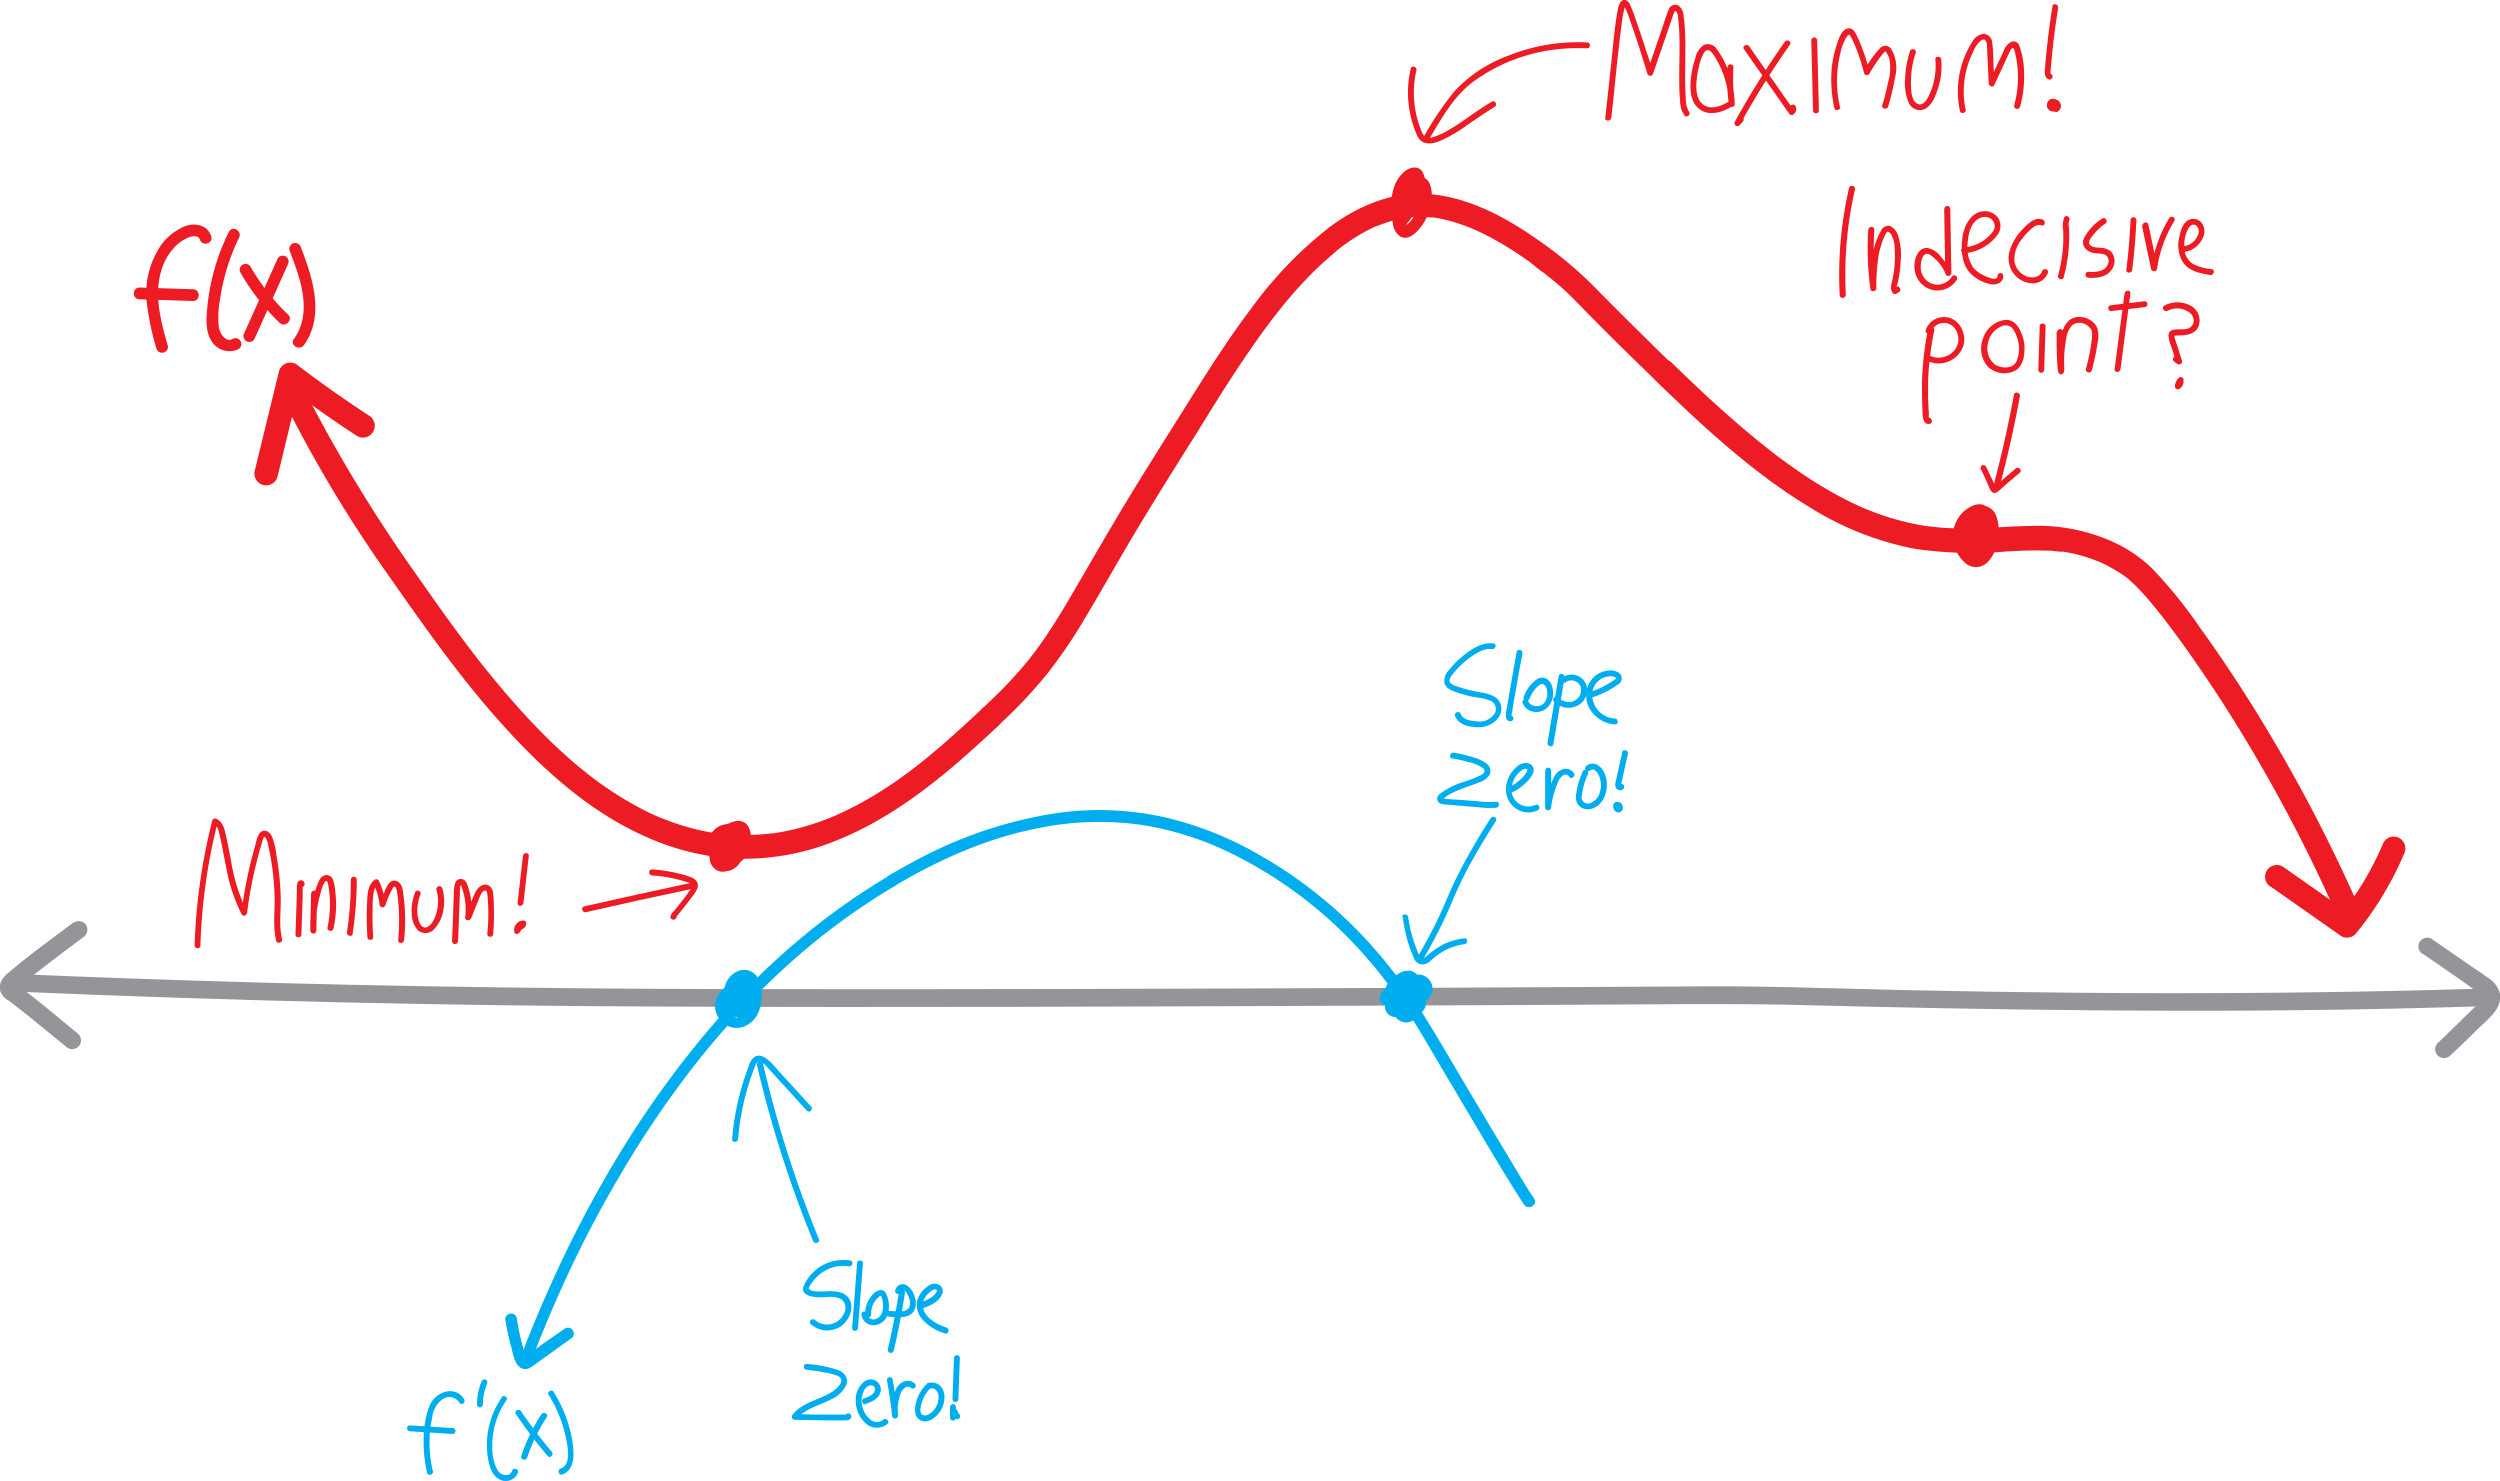 <svg id="Layer_1" data-name="Layer 1" xmlns="http://www.w3.org/2000/svg" viewBox="0 0 424.73 251.6">
  <defs>
    <style>
      .cls-1 {
        fill: #939598;
      }

      .cls-2 {
        fill: #ed1c24;
      }

      .cls-3 {
        fill: #00aeef;
      }
    </style>
  </defs>
  <title>optimization-master-diagram-indecisive-point-1</title>
  <g>
    <path class="cls-1" d="M6.59,179.59q55.64,2.4,111.32,2.57c39.28.17,78.57,0,117.86-.15q28.17-.1,56.33-.27c5.35,0,10.69,0,16,.1,35.63.92,71.21,1.47,106.84.58,4.3-.1,8.59-.23,12.89-.36,1.92-.07,1.93-3.07,0-3-37.88,1.21-75.74,1-113.61-.05-6.44-.18-12.86-.32-19.3-.29-16.07.07-32.13.19-48.2.25-39.43.15-78.86.3-118.29.22-34.5-.07-69-.61-103.48-1.87q-9.19-.33-18.4-.73c-1.93-.08-1.93,2.92,0,3Z" transform="translate(-4.6 -11.15)"/>
    <path class="cls-1" d="M17.19,167.79c-3.69,2.77-7.46,5.49-11,8.48a6.64,6.64,0,0,0-1.06,1.06,2.5,2.5,0,0,0-.46,2.25A2.94,2.94,0,0,0,6,181.11c.13.09.26.18.38.28l.3.22.13.1,0,0c.65.51,1.31,1,2,1.56,2.34,1.88,4.66,3.79,7,5.69a1.54,1.54,0,0,0,2.12,0,1.51,1.51,0,0,0,0-2.12c-3.25-2.67-6.46-5.39-9.81-7.92l-.44-.33a1,1,0,0,1-.17-.12s.12.27,0,0a2.79,2.79,0,0,1,.09.63s-.24.2,0,0l.09-.1a1.85,1.85,0,0,1,.14-.14l.48-.42c1.16-1,2.38-1.94,3.6-2.88,2.17-1.68,4.55-3.48,6.83-5.18a1.54,1.54,0,0,0,.54-2,1.53,1.53,0,0,0-2.06-.54Z" transform="translate(-4.6 -11.15)"/>
    <path class="cls-1" d="M416.19,173.17l5.66,3.91,2.83,2c.53.37,1.58.94,1.66,1.42,0,.15.06-.05,0,.22a2.49,2.49,0,0,1-.23.4,6.92,6.92,0,0,1-.82.89l-2.39,2.33c-1.37,1.33-2.73,2.68-4.14,4a1.5,1.5,0,1,0,2.12,2.13c1.61-1.47,3.16-3,4.72-4.54s4.18-3.4,3.71-6a4.41,4.41,0,0,0-2-2.64c-1-.74-2.08-1.44-3.12-2.16l-6.47-4.47a1.5,1.5,0,0,0-2.05.53,1.54,1.54,0,0,0,.54,2.06Z" transform="translate(-4.6 -11.15)"/>
  </g>
  <g id="function-line">
    <g>
      <g>
        <path class="cls-2" d="M285.85,75.79c8.08,7.83,16.49,15.66,26.16,21.51a52,52,0,0,0,18.09,7.12,68.59,68.59,0,0,0,15.29.43c2.25-.13,4.5-.24,6.76-.15.55,0,1.09,0,1.63.1l.75.07.44,0c-.53-.06-.06,0,.07,0a25.56,25.56,0,0,1,3.45.75c.54.16,1.08.34,1.61.53l.85.34c-.39-.16,0,0,.06,0l.55.24a28.55,28.55,0,0,1,3.38,1.88c.24.16.48.32.71.49l.18.13c.35.25-.4-.33-.15-.12l.48.39a26.59,26.59,0,0,1,2.56,2.53c.59.64,1.16,1.31,1.72,2l1,1.22.48.6.3.39c.14.17.14.17,0,0l.2.27c3.23,4.21,6.24,8.6,9.13,13a266,266,0,0,1,17.59,31.68q1.14,2.41,2.23,4.86a2,2,0,0,0,2.74.71,2.05,2.05,0,0,0,.72-2.73,270.26,270.26,0,0,0-17.91-33.54c-2.75-4.36-5.62-8.65-8.64-12.82a77.58,77.58,0,0,0-8.11-10,23.73,23.73,0,0,0-6.27-4.31,31,31,0,0,0-14.12-2.86c-4.77.07-9.51.63-14.28.36-.64,0-1.29-.09-1.93-.15l-.9-.1c-.05,0-.66-.08-.2,0l-.55-.08a41.38,41.38,0,0,1-4.4-.91,45.39,45.39,0,0,1-9-3.41,70.57,70.57,0,0,1-8.15-4.85q-1.87-1.28-3.69-2.64l-.77-.59-.21-.16-.44-.35-1.59-1.26c-3.95-3.21-7.75-6.59-11.43-10.1q-1.8-1.71-3.59-3.45a2,2,0,1,0-2.83,2.83Z" transform="translate(-4.6 -11.15)"/>
        <path class="cls-2" d="M390.45,161.83l11.88,8.34a2,2,0,0,0,2.43-.31A55.85,55.85,0,0,0,413,156.29a2.06,2.06,0,0,0-.72-2.74,2,2,0,0,0-2.73.72,54,54,0,0,1-3.45,6.78c-.65,1.07-1.33,2.11-2.05,3.14-.36.51-.73,1-1.11,1.51l-.36.47-.69.86,2.42-.32-11.88-8.33a2,2,0,0,0-2.74.72,2,2,0,0,0,.72,2.73Z" transform="translate(-4.6 -11.15)"/>
        <path class="cls-2" d="M340.8,102.19a3.64,3.64,0,0,1-.07-2.54,1.29,1.29,0,0,1,.4-.63.47.47,0,0,1,.53.14c.55.49.54,1.52.54,2.2a7.8,7.8,0,0,1-.53,2.78,2.37,2.37,0,0,1-1.11,1.38.71.71,0,0,1-.64-.15,3.15,3.15,0,0,1-.72-.82,4,4,0,0,1-.1-4.39,3.36,3.36,0,0,1,1.52-1.22s.51-.13.35-.13-.13-.15,0,0l.09.09a3.9,3.9,0,0,1,.58,1,4.34,4.34,0,0,1-.43,4.2c-.38.48-.91.26-1.25-.23a4.69,4.69,0,0,1-.63-2.32,2.76,2.76,0,0,1,.51-2.06,1.52,1.52,0,0,1,.73-.45.72.72,0,0,1,.63.08,1.48,1.48,0,0,1,.47,1.58,5.09,5.09,0,0,1-1.44,2.22.75.75,0,0,0-.12.07c0-.08.3,0,.3,0s-.31-.54-.35-.65a2.93,2.93,0,0,1-.23-1.21,1.84,1.84,0,0,1,.32-1,1.39,1.39,0,0,1,.74-.52l-1-.74a2.45,2.45,0,0,1-.79,2.78l1.67.45a2.1,2.1,0,0,1-.08-.93,4.34,4.34,0,0,1,.14-.43c-.06,0,0,0,.06-.08a.09.09,0,0,1-.06,0,.76.76,0,0,1-.7-.33.33.33,0,0,0,0,.14,4.9,4.9,0,0,0-.13.55,3.52,3.52,0,0,1-.49.89l1.86.51a1,1,0,0,1,.47-1.07l-1.46-.6a3.72,3.72,0,0,1-.26,2.28,1,1,0,0,0,.7,1.23,1,1,0,0,0,1.23-.7,5.53,5.53,0,0,0,.25-3.34,1,1,0,0,0-1.46-.59,2.9,2.9,0,0,0-1.47,2.79,1,1,0,0,0,1.87.5,4.77,4.77,0,0,0,.87-2.33,1.58,1.58,0,0,0-1.35-1.9c-1.93-.09-2.33,2.52-1.92,3.91a1,1,0,0,0,1.67.44,4.43,4.43,0,0,0,1.31-4.73,1,1,0,0,0-1-.73A3.46,3.46,0,0,0,338,100a4.78,4.78,0,0,0,.69,4.06,1.8,1.8,0,0,0,2,.82,3.37,3.37,0,0,0,1.53-1.24,5.19,5.19,0,0,0,1.42-3.62,3,3,0,0,0-5.4-1.79,6.24,6.24,0,0,0,.72,7.54,2.61,2.61,0,0,0,3.68-.33,6,6,0,0,0,1.26-3.62,6.57,6.57,0,0,0-.93-3.54,3,3,0,0,0-1.49-1.4,3,3,0,0,0-2.07.35,5.59,5.59,0,0,0-2.82,6.45,5.86,5.86,0,0,0,2.18,3.35,2.75,2.75,0,0,0,3.56-.43A6.6,6.6,0,0,0,344,103.1a7.9,7.9,0,0,0-.24-4.26,2.69,2.69,0,0,0-3.32-1.71c-1.36.54-1.88,2.16-1.94,3.5a5.39,5.39,0,0,0,.34,2.1,1,1,0,0,0,1.23.69,1,1,0,0,0,.7-1.23Z" transform="translate(-4.6 -11.15)"/>
      </g>
      <g>
        <g>
          <path class="cls-2" d="M318.19,61.28a65.51,65.51,0,0,1,1.55-17.93c.15-.63-.82-.9-1-.27a65.89,65.89,0,0,0-1.59,18.2c0,.64,1,.65,1,0Z" transform="translate(-4.6 -11.15)"/>
          <path class="cls-2" d="M322,50.15a51.1,51.1,0,0,0,.37,10.12c.08.57,1,.41,1-.13a36,36,0,0,1,.35-5.39,15,15,0,0,1,.7-2.63,8.19,8.19,0,0,1,.55-1.21c.06-.1.16-.34.29-.39s.45.2.58.39a4.54,4.54,0,0,1,.64,2.22,18.16,18.16,0,0,1,0,2.95,18,18,0,0,1-.43,2.82c-.17.73-.38,1.43.15,2.06a.47.47,0,0,0,.6.08l.43-.28c.54-.35,0-1.22-.5-.86l-.43.28.6.08c-.18-.23,0-.77.09-1,.1-.42.19-.84.26-1.27a21,21,0,0,0,.26-2.5A10.32,10.32,0,0,0,327,51a2.51,2.51,0,0,0-1.28-1.45,1.34,1.34,0,0,0-1.53.76,12,12,0,0,0-1.48,4.48,40.27,40.27,0,0,0-.34,5.38l1-.13a50,50,0,0,1-.33-9.86c0-.64-1-.64-1,0Z" transform="translate(-4.6 -11.15)"/>
          <path class="cls-2" d="M334.9,46.65l.18,10.89.93-.25a9.52,9.52,0,0,0-1.66-2.51A3.75,3.75,0,0,0,332,53.27c-1.88,0-2.35,2.53-2.08,3.94a4,4,0,0,0,3.13,3.23,3.89,3.89,0,0,0,4-1.77.5.5,0,0,0-.86-.51,2.88,2.88,0,0,1-2.78,1.33A2.92,2.92,0,0,1,331,57.27c-.24-.86,0-3.65,1.46-2.85a7.29,7.29,0,0,1,2.73,3.37c.21.47.93.22.93-.25l-.18-10.89a.5.5,0,0,0-1,0Z" transform="translate(-4.6 -11.15)"/>
          <path class="cls-2" d="M338.26,54.17a7.66,7.66,0,0,0,5.6-3,2.56,2.56,0,0,0,.27-2.9,2.81,2.81,0,0,0-2.22-1.24c-2.34-.07-3.61,2.35-3.89,4.34s-.23,4.57,1.33,6.21a6.81,6.81,0,0,0,3.22,1.81c1.05.27,2.34-.09,2.39-1.35a.5.5,0,0,0-1,0c0,.92-1.69.22-2.11,0a5.23,5.23,0,0,1-2-1.42,6.25,6.25,0,0,1-.93-4.45c.13-1.56.62-3.53,2.31-4.07a1.8,1.8,0,0,1,1.87.45A1.57,1.57,0,0,1,343,50.7a6.65,6.65,0,0,1-4.74,2.47c-.64,0-.64,1,0,1Z" transform="translate(-4.6 -11.15)"/>
          <path class="cls-2" d="M351.65,48.46c-1.34-.54-2.64.79-3.46,1.67A9,9,0,0,0,346,53.84a4.38,4.38,0,0,0,.67,3.73,4.06,4.06,0,0,0,3,1.7,2.75,2.75,0,0,0,2.86-1.78c.2-.61-.77-.88-1-.26-.31,1-1.61,1.21-2.49.93a3.34,3.34,0,0,1-2.2-2.56,5.41,5.41,0,0,1,1.32-3.9,10.32,10.32,0,0,1,1.37-1.51c.48-.44,1.13-1,1.83-.76s.86-.73.27-1Z" transform="translate(-4.6 -11.15)"/>
          <path class="cls-2" d="M355.21,58.22a26.74,26.74,0,0,0,.85-4.86c.06-.8.09-1.6.08-2.4q0-.65-.06-1.29a2,2,0,0,1,.07-1.06c.31-.56-.56-1.07-.86-.5a3.87,3.87,0,0,0-.18,2.11,24.87,24.87,0,0,1,0,2.59,25.56,25.56,0,0,1-.86,5.14.5.5,0,0,0,1,.27Z" transform="translate(-4.6 -11.15)"/>
          <path class="cls-2" d="M361.74,48.28a8.86,8.86,0,0,0-3.05,3.27c-.64,1.3.36,2.36,1.64,2.59.66.12,1.48,0,2.06.38a1.19,1.19,0,0,1,.37,1.36c-.39,1.43-2.15,1.55-3.37,1.45-.64,0-.64,1,0,1,1.35.11,3-.07,3.85-1.22a2.45,2.45,0,0,0,0-3.22,3,3,0,0,0-1.9-.65c-.56-.05-1.39-.05-1.74-.58s.53-1.48.86-1.88a8.54,8.54,0,0,1,1.82-1.63c.54-.36,0-1.22-.5-.87Z" transform="translate(-4.6 -11.15)"/>
          <path class="cls-2" d="M366.85,57q.52-4.22.71-8.46c0-.64-1-.64-1,0q-.18,4.25-.71,8.46c-.08.63.92.63,1,0Z" transform="translate(-4.6 -11.15)"/>
          <path class="cls-2" d="M368.52,49.57l1.54,7.3c.1.46.9.49,1,0A20.91,20.91,0,0,1,374,48.71c.34-.55-.52-1.05-.86-.5a21.59,21.59,0,0,0-3,8.39h1l-1.55-7.3c-.13-.63-1.1-.36-1,.27Z" transform="translate(-4.6 -11.15)"/>
          <path class="cls-2" d="M375.44,54a4.16,4.16,0,0,0,3.49-2.62,2.45,2.45,0,0,0-.18-2.22,1.81,1.81,0,0,0-1.83-.81c-1.41.26-1.89,2-2.09,3.2a5.5,5.5,0,0,0,.74,4.32c1.07,1.39,2.88,1.73,4.52,2,.63.09.91-.88.27-1a8.11,8.11,0,0,1-3.22-.9,3.25,3.25,0,0,1-1.44-2.79,6.14,6.14,0,0,1,.65-3.16c.2-.35.51-.74,1-.69s.83.68.81,1.17A3,3,0,0,1,375.44,53c-.63.07-.64,1.07,0,1Z" transform="translate(-4.6 -11.15)"/>
          <path class="cls-2" d="M332.13,67.2a52.94,52.94,0,0,0-1,9c0,1.52,0,3,.08,4.56,0,.75,0,2.71,1.25,2.39.63-.15.36-1.12-.27-1,.19.1.23.06.12-.11s0-.32,0-.48c0-.32-.05-.64-.07-1,0-.64-.06-1.28-.08-1.92,0-1.24,0-2.48.05-3.71a52.46,52.46,0,0,1,1-7.6c.13-.62-.83-.89-1-.26Z" transform="translate(-4.6 -11.15)"/>
          <path class="cls-2" d="M332.72,67.49a2.2,2.2,0,0,1,1.82-1.44,2.24,2.24,0,0,1,2.19.93,3.11,3.11,0,0,1,.48,2.61,3.2,3.2,0,0,1-1.65,1.92,3.35,3.35,0,0,1-2.85.17.51.51,0,0,0-.68.18.49.49,0,0,0,.18.68,4.45,4.45,0,0,0,5.88-2.44c.84-2.29-.8-5.28-3.41-5.07a3.25,3.25,0,0,0-2.92,2.19.5.5,0,0,0,1,.27Z" transform="translate(-4.6 -11.15)"/>
          <path class="cls-2" d="M343.25,72.82a3.45,3.45,0,0,1-.92-3.26,3.8,3.8,0,0,1,2.18-2.91,1.62,1.62,0,0,1,1.92.19,4.74,4.74,0,0,1,.75,1.38,5.69,5.69,0,0,1,.43,2,5.55,5.55,0,0,1-.4,2.28c-.7,1.48-2.87,1.27-4,.37-.49-.4-1.2.3-.7.71a3.92,3.92,0,0,0,4.84.29,3.76,3.76,0,0,0,1.12-2.46,6.43,6.43,0,0,0-.18-2.89c-.45-1.46-1.33-3.23-3.12-3a4.52,4.52,0,0,0-3.66,3.13,4.64,4.64,0,0,0,1,5C343,74,343.74,73.25,343.25,72.82Z" transform="translate(-4.6 -11.15)"/>
          <path class="cls-2" d="M351.89,74l.24-7.42c0-.64-1-.64-1,0L350.89,74c0,.64,1,.64,1,0Z" transform="translate(-4.6 -11.15)"/>
          <path class="cls-2" d="M354,67.55c0,2.09,0,4.21.19,6.3,0,.42.25,1.25.87.77.34-.26.23-.89.23-1.26a21.64,21.64,0,0,1,.4-5,4.09,4.09,0,0,1,1-2,2.17,2.17,0,0,1,2.72.25,2.09,2.09,0,0,1,.51.6c.07.12,0,0,0,.06l.06.19a4.88,4.88,0,0,1,0,1.32,30.46,30.46,0,0,1-1,5,.5.5,0,0,0,1,.27,34.61,34.61,0,0,0,.95-4.5,5.4,5.4,0,0,0,0-2.62c-.75-1.93-3.79-2.69-5.14-1-1.13,1.4-1.28,3.49-1.37,5.2,0,.78-.05,1.55-.05,2.33,0,.22,0,.43,0,.65s0,.06,0,0,0,0,0,0h0c-.05.15.1.14.44,0l.45,0,0,.1V74s0,0,0,0a.71.71,0,0,1,0-.14c0-.13,0-.26,0-.39,0-.4,0-.81-.06-1.21-.05-1.57-.08-3.14-.1-4.7a.5.5,0,0,0-1,0Z" transform="translate(-4.6 -11.15)"/>
          <path class="cls-2" d="M363.27,64l5.67-.67a.51.51,0,0,0,.5-.5.5.5,0,0,0-.5-.5l-5.67.67a.52.52,0,0,0-.5.5.51.51,0,0,0,.5.5Z" transform="translate(-4.6 -11.15)"/>
          <path class="cls-2" d="M365.54,61q-.84,6.44-1.69,12.87c-.08.63.92.63,1,0q.86-6.44,1.69-12.87c.08-.63-.92-.63-1,0Z" transform="translate(-4.6 -11.15)"/>
        </g>
        <path class="cls-2" d="M341.18,90.92l1.1,2.41c.27.6.64,2,1.56,1.46a5.92,5.92,0,0,0,.91-.76l1-.88,2-1.69c.49-.42-.22-1.13-.71-.71l-3.35,2.87-.18.15c-.12.11-.26.14,0,.16s.14,0,.07-.16l-.12-.26-.45-1-1-2.1a.51.51,0,0,0-.68-.18.52.52,0,0,0-.18.69Z" transform="translate(-4.6 -11.15)"/>
        <path class="cls-2" d="M344.36,93.68q2-7.53,3.4-15.2c.12-.63-.84-.9-1-.27q-1.43,7.67-3.41,15.21a.5.5,0,0,0,1,.26Z" transform="translate(-4.6 -11.15)"/>
        <path class="cls-2" d="M374.55,76a.62.62,0,0,1,0,.13l0-.14a1.25,1.25,0,0,1-.07.26l.05-.12a1.49,1.49,0,0,1-.14.24l.08-.11a1,1,0,0,1-.17.18l.1-.08-.08,0,.75.44s0-.08,0-.13l0,.14a1.69,1.69,0,0,1,.12-.44l-.05.12a2.88,2.88,0,0,1,.22-.38l-.07.11.12-.15-.83-.49-.2.63a.58.58,0,0,0,.05.39.57.57,0,0,0,.3.23.52.52,0,0,0,.62-.35l.19-.63a.53.53,0,0,0,0-.33.47.47,0,0,0-.21-.23.5.5,0,0,0-.6.07,2.08,2.08,0,0,0-.42.61,1.86,1.86,0,0,0-.21.83.5.5,0,0,0,.75.43,1.55,1.55,0,0,0,.72-1.28.53.53,0,0,0-.15-.36.5.5,0,0,0-.35-.14.46.46,0,0,0-.35.14.53.53,0,0,0-.15.36Z" transform="translate(-4.6 -11.15)"/>
        <path class="cls-2" d="M372.78,64a3.47,3.47,0,0,1,4,.42,1.75,1.75,0,0,1,.46,1.64,1.56,1.56,0,0,1-1.36,1c-.92.17-2.81-.34-2.87,1.07a6.59,6.59,0,0,0,.55,2.11l.77,2.47.74-.56-.58-.42c-.53-.37-1,.5-.51.87l.58.41a.51.51,0,0,0,.74-.56l-.89-2.83a8.55,8.55,0,0,1-.39-1.28s0-.24,0-.2.42,0,.51,0c1.33,0,2.94-.11,3.57-1.5a2.85,2.85,0,0,0-1.35-3.57,4.69,4.69,0,0,0-4.44,0c-.57.29-.06,1.16.51.86Z" transform="translate(-4.6 -11.15)"/>
      </g>
    </g>
    <g>
      <g>
        <path class="cls-2" d="M244.28,22.78a17.92,17.92,0,0,0,1.11,11.46c.75,1.61,2.4,1.45,3.81.87a23.63,23.63,0,0,0,4.34-2.48c1.65-1.15,3.3-2.28,5-3.33.55-.34.05-1.2-.5-.86-1.71,1-3.37,2.18-5,3.33-.65.45-1.31.88-2,1.27A12.86,12.86,0,0,1,248,34.47a1.52,1.52,0,0,1-1.36-.15,2.58,2.58,0,0,1-.58-1,17,17,0,0,1-.82-10.22c.14-.63-.82-.9-1-.27Z" transform="translate(-4.6 -11.15)"/>
        <path class="cls-2" d="M247.41,34.78c2.07-3.48,4.17-7.29,7.49-9.75a29.5,29.5,0,0,1,12.8-5.31,31.79,31.79,0,0,1,6.54-.36c.64,0,.64-1,0-1a31.72,31.72,0,0,0-13.68,2.36,23.33,23.33,0,0,0-8.92,6,55.21,55.21,0,0,0-5.1,7.55c-.33.55.54,1,.87.5Z" transform="translate(-4.6 -11.15)"/>
        <path class="cls-2" d="M278.35,31.18c.6-5.38,1.07-10.77,1.78-16.13a20.83,20.83,0,0,1,.38-2.21,5.2,5.2,0,0,1,.16-.53c0-.07.07-.13.1-.2s0,0,0,0-.33.05-.31,0,.07.08.05.06a1.35,1.35,0,0,1,.15.26,14.88,14.88,0,0,1,.8,2c1.08,3,2.07,6.11,3,9.19a.51.51,0,0,0,1,0L288,16.22l.64-1.86c.1-.3.19-.62.32-.92s.17-.54.45-.3.31,1.18.35,1.58c.06.6.1,1.2.13,1.8.12,2.53,0,5.06,0,7.59,0,1.28,0,2.57.12,3.85a8.26,8.26,0,0,0,.21,1.72,6.27,6.27,0,0,0,.51,1c.3.57,1.16.07.86-.5a4,4,0,0,1-.45-1,10.36,10.36,0,0,1-.16-1.75c-.07-1.12-.09-2.25-.09-3.37,0-2.29.1-4.58,0-6.87,0-1.13-.12-2.25-.26-3.36a2.22,2.22,0,0,0-.91-1.76,1.2,1.2,0,0,0-1.65.77c-.42,1-.72,2-1.06,3.07l-2.56,7.42h1c-1-3-1.94-6-3-9a20.23,20.23,0,0,0-.93-2.38,1.33,1.33,0,0,0-.73-.79c-1.08-.28-1.32,1.52-1.44,2.18-.45,2.57-.66,5.18-.93,7.77-.36,3.35-.72,6.7-1.1,10.05-.07.64.93.63,1,0Z" transform="translate(-4.6 -11.15)"/>
        <path class="cls-2" d="M298.1,22.54a32.24,32.24,0,0,0,.21,6.29c.08.62,1,.67,1,0a16.94,16.94,0,0,0-1.39-6.42,14.06,14.06,0,0,0-1.59-2.83,1.81,1.81,0,0,0-2.23-.81A3.49,3.49,0,0,0,292.63,21a16.64,16.64,0,0,0-.76,3.48c-.19,1.69-.13,3.76,1.21,5,1.73,1.61,4.27.75,6-.39.54-.35,0-1.22-.5-.86-1.24.81-3.09,1.68-4.51.77-1.21-.79-1.34-2.49-1.26-3.8a14.2,14.2,0,0,1,.44-2.75,7.25,7.25,0,0,1,.88-2.39c.65-.9,1.3-.05,1.71.59a15.94,15.94,0,0,1,1.22,2.31,15.71,15.71,0,0,1,1.25,5.89h1a32.24,32.24,0,0,1-.21-6.29c0-.64-1-.64-1,0Z" transform="translate(-4.6 -11.15)"/>
        <path class="cls-2" d="M300.89,19.52l7.66,10.92a.52.52,0,0,0,.69.18,1.15,1.15,0,0,0,.47-1.32.5.5,0,0,0-1,.27l0,.19.69.18L301.76,19c-.37-.52-1.24,0-.87.51Z" transform="translate(-4.6 -11.15)"/>
        <path class="cls-2" d="M307.83,18.24a144.55,144.55,0,0,0-8.5,13.6c-.27.48.39,1,.78.61l.6-.65c.43-.48-.28-1.19-.71-.71l-.59.65.78.61a144,144,0,0,1,8.51-13.61c.37-.52-.5-1-.87-.5Z" transform="translate(-4.6 -11.15)"/>
        <path class="cls-2" d="M313.62,29.91l-.3-11.9a.5.5,0,0,0-1,0l.3,11.9a.5.5,0,0,0,1,0Z" transform="translate(-4.6 -11.15)"/>
        <path class="cls-2" d="M317.19,29.29a19.79,19.79,0,0,1,.08-9.12,8.06,8.06,0,0,1,1.18-2.92c.09-.1.25-.17.31-.24s-.14-.11,0,0a6.52,6.52,0,0,1,.61,1,32.1,32.1,0,0,1,1.91,5.54.5.5,0,0,0,.91.12,25.31,25.31,0,0,1,2.17-3.23c.12-.14.43-.55.56-.54s.58.92.65,1.17a8.15,8.15,0,0,1-.19,4c-.27,1.32-.57,2.63-1,3.93-.19.61.78.88,1,.26a42.18,42.18,0,0,0,1.17-4.94,6.25,6.25,0,0,0-.58-4.72,1.2,1.2,0,0,0-2-.23,17.18,17.18,0,0,0-2.67,3.81l.91.12a33.9,33.9,0,0,0-1.93-5.62c-.29-.64-.74-1.78-1.62-1.72-1.22.09-1.75,2-2.06,2.94a18.7,18.7,0,0,0-.8,3.78,22.66,22.66,0,0,0,.44,6.82c.13.63,1.09.37,1-.26Z" transform="translate(-4.6 -11.15)"/>
        <path class="cls-2" d="M329.1,19.85a16.43,16.43,0,0,0-.84,4.71,8.38,8.38,0,0,0,.6,4,2.06,2.06,0,0,0,2.73,1.12c1.19-.57,1.78-2.09,2.18-3.26a12.34,12.34,0,0,0,.63-5.15c-.06-.64-1.06-.64-1,0a11.61,11.61,0,0,1-.59,4.89c-.29.81-1.17,3.28-2.46,2.62-1.1-.56-1.08-2.51-1.09-3.53a15.18,15.18,0,0,1,.81-5.13c.2-.61-.76-.88-1-.27Z" transform="translate(-4.6 -11.15)"/>
        <path class="cls-2" d="M338.54,29.77a15,15,0,0,1,1.28-9.8A4.64,4.64,0,0,1,341.19,18c1-.59,1,.91,1,1.49l.28,5.85c0,.46.71.74.94.26l1.86-4a21.1,21.1,0,0,1,.91-1.92c.06-.09.19-.34.31-.38s.25.13.32.34a6.52,6.52,0,0,1,.25,1,17.82,17.82,0,0,1-.26,8.37.5.5,0,0,0,1,.26,18.85,18.85,0,0,0,.68-5.28,14.52,14.52,0,0,0-.81-5.07,1,1,0,0,0-1.32-.67A2.6,2.6,0,0,0,345,19.83l-2.49,5.3.93.25-.18-3.65a28.13,28.13,0,0,0-.19-3.31,1.63,1.63,0,0,0-1.37-1.52,2.45,2.45,0,0,0-2,1.31A15.73,15.73,0,0,0,337.58,30c.13.63,1.09.36,1-.27Z" transform="translate(-4.6 -11.15)"/>
        <path class="cls-2" d="M353.29,12.27q-.56,3.4-.92,6.84c-.13,1.16-.24,2.32-.33,3.49-.06.71-.22,1.63.53,2,.57.31,1.07-.55.51-.86-.24-.13-.06-.9-.05-1.08l.12-1.39c.09-1,.18-1.94.29-2.91q.35-2.94.82-5.87c.1-.63-.87-.91-1-.27Z" transform="translate(-4.6 -11.15)"/>
        <path class="cls-2" d="M353.3,29.1l-.07-.07.08.1-.07-.11.06.12a.88.88,0,0,1-.05-.15l0,.13a.48.48,0,0,1,0-.17l0,.14a.48.48,0,0,1,.05-.17l-.05.12a.54.54,0,0,1,.07-.13l-.08.1a.76.76,0,0,1,.09-.09l-.1.08.11-.07-.12.05.13,0-.13,0h.15l-.13,0,.16,0-.12,0a.6.6,0,0,1,.15.09l-.1-.08a.57.57,0,0,1,.11.11l-.08-.1.07.11-.05-.12a.79.79,0,0,1,0,.13l0-.13a.38.38,0,0,1,0,.15l0-.14a.57.57,0,0,1,0,.14l.05-.12a.51.51,0,0,1-.09.16l.08-.1a.43.43,0,0,1-.12.11l.11-.08-.14.09.12-.05-.14,0,.13,0h-.1l.35.15a.27.27,0,0,1-.07-.08l.07.1-.06-.1.05.12a.61.61,0,0,1,0-.13v.13a1,1,0,0,1,0-.17l0,.13a.61.61,0,0,1,.05-.18l-.05.12a.75.75,0,0,1,.1-.17l-.08.1a1.14,1.14,0,0,1,.11-.11l-.1.08a.41.41,0,0,1,.11-.07l-.12.06.12,0-.13,0a.21.21,0,0,1,.11,0l-.13,0,.12,0-.12-.05.1.06-.1-.08.09.1-.08-.1.08.12L353.6,29a.76.76,0,0,1,.06.2l0-.14a.67.67,0,0,1,0,.2l0-.13a.75.75,0,0,1-.05.16l.05-.12a.75.75,0,0,1-.07.12l.08-.1-.08.08.11-.08-.1.06.12-.05h0a.55.55,0,0,0-.29.23.49.49,0,0,0,0,.39.5.5,0,0,0,.61.35,1,1,0,0,0,.23-.11,1,1,0,0,0,.27-.27.9.9,0,0,0,.16-.36,1.25,1.25,0,0,0-.16-.91.94.94,0,0,0-.87-.46,1.19,1.19,0,0,0-.26.05,1,1,0,0,0-.33.2.9.9,0,0,0-.26.32,1.35,1.35,0,0,0-.15.53,1.06,1.06,0,0,0,.11.52,1.21,1.21,0,0,0,.14.2.59.59,0,0,0,.45.22,1,1,0,0,0,.6-.18,1.51,1.51,0,0,0,.23-.21,1.25,1.25,0,0,0,.22-.37,1,1,0,0,0-.3-1.12,1.14,1.14,0,0,0-.5-.26,1.05,1.05,0,0,0-.74.1.92.92,0,0,0-.42.45,1.38,1.38,0,0,0-.11.41,1.15,1.15,0,0,0,0,.32,1,1,0,0,0,.3.53A.53.53,0,0,0,353,30a.49.49,0,0,0,.35-.15.51.51,0,0,0,.15-.35.49.49,0,0,0-.15-.35Z" transform="translate(-4.6 -11.15)"/>
      </g>
      <g>
        <path class="cls-2" d="M174.19,134.42a80.93,80.93,0,0,0,8.3-8.77,84.69,84.69,0,0,0,6.29-9.22c2.51-4.16,4.89-8.4,7.35-12.58,3.73-6.33,7.63-12.55,11.55-18.76,3-4.85,6-9.74,9.28-14.46.9-1.32,1.83-2.63,2.78-3.91l.66-.89.36-.47.21-.27.1-.13.26-.33.36-.47c.25-.31.5-.61.74-.92a71.19,71.19,0,0,1,6.33-6.89c1.09-1,2.24-2,3.41-3l-.1.08.18-.14.43-.32.94-.67c.57-.4,1.16-.78,1.76-1.14s1.18-.68,1.79-1c.31-.16.61-.3.92-.44l.45-.21c.31-.14-.31.12.12,0a22.18,22.18,0,0,1,3.82-1.17c.29-.06.59-.12.89-.16l.27,0c.23,0-.19,0-.18,0a1.63,1.63,0,0,1,.55-.06,18.17,18.17,0,0,1,2-.08c.41,0,.83,0,1.24,0l.57.06.38,0c-.21,0-.11,0,0,0a25.88,25.88,0,0,1,2.75.59c.88.24,1.74.52,2.6.84.4.15.79.3,1.18.47l.33.14.71.32a47.41,47.41,0,0,1,4.76,2.57c1.36.83,2.68,1.72,4,2.65L266.15,57l.37.28c.11.08.51.38.06,0,.22.16.43.34.65.51,1.18.93,2.35,1.88,3.45,2.92,1.27,1.21,2.48,2.47,3.7,3.72,2.34,2.39,4.71,4.74,7.1,7.08l4.37,4.25A2,2,0,0,0,288.68,73c-4.61-4.47-9.15-9-13.67-13.56a65.78,65.78,0,0,0-8.62-7.18c-5.86-4.18-12.79-8-20.15-8.19-5.77-.16-11.27,2.31-15.82,5.71a69,69,0,0,0-13.37,13.94c-3.71,4.91-7,10.1-10.29,15.32-3.7,5.94-7.48,11.84-11.1,17.84-2.9,4.81-5.7,9.68-8.53,14.53-1.92,3.29-3.87,6.57-6.11,9.66l-.79,1.07-.2.25c-.19.26.29-.37.09-.11s-.29.36-.43.55c-.56.7-1.14,1.4-1.73,2.08-1.32,1.51-2.71,3-4.13,4.37-.81.79-1.64,1.58-2.47,2.36a2,2,0,0,0,2.83,2.82Z" transform="translate(-4.6 -11.15)"/>
        <path class="cls-2" d="M244,45.19l-1.69.57,1.26,1a4.61,4.61,0,0,1,1.08-3.11c.18-.2.7-.75,1-.6s.19.68.21.88a6.71,6.71,0,0,1-2.5,5.63c.13-.11.2.25,0-.15a3.2,3.2,0,0,1-.16-.68,16.51,16.51,0,0,1-.29-2.21,6.61,6.61,0,0,1,.66-3.53,3.65,3.65,0,0,1,1-1.2l.22-.16.14,0a.28.28,0,0,1-.3-.13,1.65,1.65,0,0,1,0,.39,5.29,5.29,0,0,1-1.41,2.91,5.17,5.17,0,0,1-.65.59c-.09.07-.2.12-.29.19q.09,0-.09,0c.29-.06.5.13.64.58,0,0,.14-.32.13-.31s.15-.26.23-.38a3.13,3.13,0,0,1,.63-.68,1.65,1.65,0,0,0,.27-.19l.13-.07c.2,0,.05-.1-.44-.21,0,0,0,.4,0,.55a2.39,2.39,0,0,1-.92,1.4l1.67.44a1.84,1.84,0,0,1,.33-2l-1.68-.44a4.48,4.48,0,0,1-.95,3.47l1.86.51a3.87,3.87,0,0,1,.56-2.64l-1.86-.51a9.19,9.19,0,0,1-1.13,3.54l1.83.78.22-.54a1,1,0,0,0-.7-1.23,1,1,0,0,0-1.23.7l-.22.53a1,1,0,0,0,1.83.77,11.77,11.77,0,0,0,1.4-4.55c.1-1-1.38-1.28-1.87-.5a5.64,5.64,0,0,0-.83,3.65,1,1,0,0,0,1.86.5,6.36,6.36,0,0,0,1.16-5,1,1,0,0,0-1.67-.44,3.83,3.83,0,0,0-.84,3.92,1,1,0,0,0,1.67.44,4.12,4.12,0,0,0,1.47-2.42c.17-.95.08-2.16-.94-2.59s-2,.32-2.69,1-1.44,1.81-1.24,2.77a1.56,1.56,0,0,0,2.4.86,6.49,6.49,0,0,0,2-1.91,7.22,7.22,0,0,0,1.19-2.56,2.86,2.86,0,0,0-.33-2.68c-.87-.94-2.15-.49-3,.22a6.07,6.07,0,0,0-1.59,2.28,11.14,11.14,0,0,0-.3,6.42,3,3,0,0,0,1.26,2.27c1.06.58,2.13-.13,2.86-.89a8.83,8.83,0,0,0,2.4-5,5.91,5.91,0,0,0-.27-3.12,2.21,2.21,0,0,0-2.81-1.1c-2.14.79-3.2,3.42-3.17,5.55a1,1,0,0,0,1.27,1l1.69-.57a1,1,0,0,0,.7-1.23,1,1,0,0,0-1.23-.7Z" transform="translate(-4.6 -11.15)"/>
      </g>
    </g>
    <g>
      <g>
        <path class="cls-2" d="M53.05,79.71a227.39,227.39,0,0,0,17.81,29.57c6,8.56,12,17.1,19,24.87s14.87,14.9,24.39,19.12A42.28,42.28,0,0,0,129.11,157,41.23,41.23,0,0,0,146,154.22c9.87-3.79,18.16-10.49,25.86-17.59.8-.73,1.59-1.47,2.38-2.21a2,2,0,0,0,0-2.82,2,2,0,0,0-2.83,0c-3.4,3.17-6.84,6.33-10.49,9.23l-.69.54-.15.12-.28.21c-.55.42-1.1.82-1.65,1.22-1,.76-2.12,1.5-3.2,2.2a59.11,59.11,0,0,1-7,3.93c-.59.28-1.19.55-1.78.81-.37.15-.12,0,0,0l-.52.22-1.05.4c-1.29.49-2.61.91-3.94,1.27s-2.59.63-3.91.85l-.57.09-.3.05c.29,0-.34,0-.31,0l-.58.07c-.71.07-1.43.13-2.15.16a38.68,38.68,0,0,1-4.17,0c-.56,0-1.13-.09-1.69-.16l-.5-.06c.07,0,.42.06,0,0l-1-.16a39.31,39.31,0,0,1-7-1.88c-.55-.2-1.09-.41-1.63-.63l-.07,0-.38-.17-.92-.41c-1.12-.52-2.22-1.09-3.3-1.7a57.11,57.11,0,0,1-6.2-4l-.7-.52-.42-.32-.08-.06-1.57-1.27c-1-.79-1.9-1.6-2.82-2.44-2-1.77-3.83-3.63-5.64-5.55s-3.51-3.85-5.18-5.84c-.83-1-1.66-2-2.47-3l-1.18-1.49-.55-.71-.13-.17-.33-.43c-3.07-4-6-8.11-8.88-12.25A257.8,257.8,0,0,1,57.88,80.44c-.47-.91-.93-1.83-1.38-2.75A2,2,0,0,0,53.77,77a2.06,2.06,0,0,0-.72,2.74Z" transform="translate(-4.6 -11.15)"/>
        <path class="cls-2" d="M51.75,92.14l4.07-16.85-2.94,1.2q6,4.56,12.34,8.71A2,2,0,0,0,68,84.49a2,2,0,0,0-.72-2.74Q60.93,77.6,54.9,73A2,2,0,0,0,52,74.23L47.89,91.08a2,2,0,1,0,3.86,1.06Z" transform="translate(-4.6 -11.15)"/>
        <path class="cls-2" d="M127.87,155c-.06,0-.12-.11,0,0l-.09-.09-.08-.09s.1.16,0,0-.08-.21,0,0c0-.11-.07-.21-.09-.32,0,.2,0,0,0-.11s0-.31,0-.11l.06-.24a1,1,0,0,1,0-.16c0,.1,0,.06,0,0a2.82,2.82,0,0,1,.18-.29c.06-.1,0,0,0,0s.09-.1.13-.15a3.71,3.71,0,0,1,.5-.47c-.11.09.12-.08.16-.1s.19-.13.29-.18l.3-.17.13-.06h0l.32-.1c.13-.05-.13,0,0,0h.13a.4.4,0,1,0,0,0h.08l-.09-.07c.14.1,0,0,.05,0s0,0,0,0a.65.65,0,0,1,0,.13,1.94,1.94,0,0,1,.07.33c0-.19,0,.1,0,.15s0,.25,0,.38,0,.22,0,.33,0,.28,0,.11a5.67,5.67,0,0,1-.15.69c0,.1-.07.21-.11.31s0-.07,0,.1l-.15.28a.75.75,0,0,0-.07.12s-.15.21-.08.12,0,0,0,0l-.12.14a1.8,1.8,0,0,1-.2.19c-.13.13-.05,0,0,0l-.1.06a2.26,2.26,0,0,1-.26.16l-.11.05c.2-.09.07,0,0,0l-.23.07s-.31.06-.17,0,0,0-.06,0h-.42c-.18,0,.17,0-.08,0l-.22-.06-.14,0s-.17-.09-.06,0-.11-.07-.14-.09l-.09-.06c-.12-.05.11.12,0,0l-.16-.15s-.13-.15,0,0,0,0,0-.05-.13-.24-.07-.1a1.44,1.44,0,0,1-.1-.37c0-.11,0,0,0,0a1.62,1.62,0,0,1,0-.22v-.17a1.25,1.25,0,0,0,0-.14,2.76,2.76,0,0,1,.15-.58.78.78,0,0,1,0-.14v0a3.54,3.54,0,0,1,.19-.33s.16-.23.06-.11l.23-.24a.94.94,0,0,0,.1-.1c-.11.11,0,0,0,0a3.37,3.37,0,0,1,.32-.19c-.15.08,0,0,.08,0s.32-.07.21-.06.16,0,.22,0h.13c.13,0-.21,0,0,0l.25.07c.17,0,0,0,0,0l.11.06c.06,0,.26.18.12.06,0,0,.24.26.14.12a1.76,1.76,0,0,1,.14.23c.09.17,0,.05,0,0s0,.08,0,.13a2.82,2.82,0,0,1,.07.31c0-.2,0,.12,0,.19s0,.22,0,.33,0,0,0,0a.59.59,0,0,1,0,.14,5.68,5.68,0,0,1-.18.71c0,.1-.07.21-.11.31l-.05.14s.08-.17,0,0a3.86,3.86,0,0,1-.3.57l-.1.15s-.09.13,0,.05,0,0,0,0l-.12.13-.19.18c.15-.13-.09,0-.14.08s-.14,0,0,0l-.12,0c-.09,0,0,0,.06,0h-.18c-.18,0,.13.06,0,0l-.14,0c.07,0,.13.07,0,0s-.15-.1,0,0l-.08-.08c-.06-.05-.19-.21-.08-.05l-.12-.2c0-.05,0-.1-.08-.14s.05.12,0,0a2.76,2.76,0,0,0-.08-.27c0-.1,0,0,0,.06s0-.1,0-.16,0-.32,0-.19,0-.14,0-.19l.06-.18v0l.16-.29.14-.21c-.06.08,0,0,0,0l.16-.18a6.14,6.14,0,0,1,.47-.42s.13-.1,0,0,.08-.05.09-.06l.33-.22.25-.16.19-.1s.2-.08,0,0c.07,0,.1,0,.06,0l-.11,0-.08-.07,0,0c-.06-.12,0,0,0,0s-.06-.22,0,0,0,.23,0,.06c0,.1,0,.2,0,.29a.53.53,0,0,0,0,.13c0,.31,0-.1,0,.08s-.09.42-.15.63-.07.22-.12.33,0,0,0,0a1.63,1.63,0,0,1-.11.23,3.16,3.16,0,0,1-.33.56,1.63,1.63,0,0,1-.11.17s.07-.09,0,0a3.88,3.88,0,0,1-.26.31l-.25.24s-.21.18-.11.1a2,2,0,0,1-.3.2c-.14.08.11,0,0,0l-.11,0c.08,0,0,0,0,0h.12l-.08,0s-.13-.08,0,0l0,0c-.09-.06.06,0,.06.05s-.06-.05-.07-.08.07.15,0,0a.57.57,0,0,0-.08-.13s-.08-.18,0-.06,0,0,0,0-.07-.31,0-.18,0-.14,0-.18,0-.15,0,0,0,0,0,0,.13-.3.06-.17a2.75,2.75,0,0,1,.17-.29l.08-.12s-.1.11,0,0a3.83,3.83,0,0,1,.28-.29l.49-.43.28-.22c-.15.11.1-.06.14-.09l.22-.12s.17-.06,0,0l.12,0c.1,0,.28,0,.08,0a.41.41,0,0,1,.11,0c.13,0-.24-.07,0,0a.51.51,0,0,1-.28-.22c.12.2,0-.15,0-.15s0,.16,0,.07-.12.29,0,.12a3.21,3.21,0,0,1-.19.31c-.09.15.06,0-.07.09l-.13.13s-.12.1,0,0l-.08.05-.12.07c.16-.09-.1,0-.18,0s.16,0,.05,0,.15.05,0,0l-.12,0s.13.07,0,0-.18-.1-.08,0,0,0,0,0-.12-.11,0,0,0-.09-.07-.11.06.15,0,0,0,.17,0,0,0,0,0,.06,0-.09,0,0,0-.12,0,.06-.06.06,0,0l0,0c-.07,0-.07.06,0,0l.06,0-.12.05.09,0c.09,0,.11-.08,0,0s-.1,0,0,0,.19,0-.08,0c.16,0-.14-.11,0,0,0,0-.17-.16-.07,0a.76.76,0,0,1-.13-.23,1,1,0,0,0,1.23.69,1,1,0,0,0,.7-1.23,1.74,1.74,0,0,0-1.7-1.16,2,2,0,0,0-1.67.95,2,2,0,0,0,.38,2.32,2.34,2.34,0,0,0,2.16.66c1.47-.28,2.91-2.26,2.05-3.69a1.79,1.79,0,0,0-2.06-.68,4.66,4.66,0,0,0-1.75,1c-1.08.88-2,2.21-1.55,3.67a2.43,2.43,0,0,0,1.19,1.49,2.27,2.27,0,0,0,2.36-.28,6,6,0,0,0,2.32-3.6,3.39,3.39,0,0,0-.13-2.16,1.81,1.81,0,0,0-2.22-.91,5.59,5.59,0,0,0-1.87,1.16,4.53,4.53,0,0,0-1.26,1.62,3.14,3.14,0,0,0,.73,3.69,2.43,2.43,0,0,0,2.12.52,3.1,3.1,0,0,0,1.68-1.19,6,6,0,0,0,1.23-3.81,3.26,3.26,0,0,0-.85-2.06,3.13,3.13,0,0,0-1.93-.87,3.54,3.54,0,0,0-3.42,2,3.79,3.79,0,0,0,.38,4.29,3.65,3.65,0,0,0,3.45.84,4.14,4.14,0,0,0,2.77-2.72,5.52,5.52,0,0,0,.34-2,3.54,3.54,0,0,0-.48-2.09c-1-1.48-3-.75-4.14.13a3.7,3.7,0,0,0-1.68,3.77,2.61,2.61,0,0,0,1.17,1.64,1,1,0,0,0,1.36-.36,1,1,0,0,0-.35-1.37Z" transform="translate(-4.6 -11.15)"/>
      </g>
      <g>
        <path class="cls-2" d="M33.08,69.81c-1.14-4.06-2.34-8.46-1.09-12.64a9.62,9.62,0,0,1,2.52-4.28,6.58,6.58,0,0,1,2.05-1.37c.57-.24,1.74-.5,2,.33.38,1.22,2.31.7,1.93-.54-.59-1.94-2.78-2.38-4.49-1.71a9.43,9.43,0,0,0-4,3.14,14.52,14.52,0,0,0-2.4,10.33,45.05,45.05,0,0,0,1.57,7.27,1,1,0,0,0,1.93-.53Z" transform="translate(-4.6 -11.15)"/>
        <path class="cls-2" d="M28.3,62l9.09.29c1.28,0,1.28-2,0-2L28.3,60c-1.29,0-1.29,2,0,2Z" transform="translate(-4.6 -11.15)"/>
        <path class="cls-2" d="M43.49,50.53A36.54,36.54,0,0,0,39.86,63c-.2,1.93-.46,4.22.62,6a3.56,3.56,0,0,0,4.67,1.45,1,1,0,0,0-1-1.73c-1.26.71-2.22-1-2.38-2a16.74,16.74,0,0,1,.26-5,35.13,35.13,0,0,1,3.19-10.19c.57-1.15-1.15-2.16-1.72-1Z" transform="translate(-4.6 -11.15)"/>
        <path class="cls-2" d="M45.41,57.39A37.33,37.33,0,0,0,52.12,66c.94.89,2.35-.53,1.42-1.42a35.54,35.54,0,0,1-6.41-8.18,1,1,0,0,0-1.72,1Z" transform="translate(-4.6 -11.15)"/>
        <path class="cls-2" d="M51.77,55.08,46.1,67.74a1,1,0,0,0,.36,1.37,1,1,0,0,0,1.37-.36L53.5,56.09a1,1,0,0,0-.36-1.37,1,1,0,0,0-1.37.36Z" transform="translate(-4.6 -11.15)"/>
        <path class="cls-2" d="M53.79,53.71c1.81,4.69,4,10.49.72,15.08-.75,1,1,2,1.72,1,3.58-5,1.5-11.42-.51-16.62a1,1,0,0,0-1.23-.7,1,1,0,0,0-.7,1.23Z" transform="translate(-4.6 -11.15)"/>
      </g>
      <g>
        <path class="cls-2" d="M38.65,171.73a97.78,97.78,0,0,1,2.94-20.92l-.62.34c.54.23.72.95.85,1.47s.3,1.34.44,2c.28,1.37.52,2.74.81,4.11a28.55,28.55,0,0,0,2.58,7.74c.26.48.87.19.93-.25a71.66,71.66,0,0,1,2.56-12,4.88,4.88,0,0,1,.2-.65c.13-.27.21-.33.39-.08a3.29,3.29,0,0,1,.44,1.3c.23,1,.42,2,.58,3.07a44.58,44.58,0,0,1,.51,6.21c0,2.29-.29,4.64.26,6.89.15.63,1.11.36,1-.26-.57-2.34-.16-4.84-.23-7.23a45.2,45.2,0,0,0-.74-7.06,11.54,11.54,0,0,0-.77-3.19c-.32-.62-1-1.22-1.73-.81s-.92,1.81-1.14,2.57c-.33,1.14-.63,2.28-.9,3.44a73.9,73.9,0,0,0-1.39,7.84l.93-.26a30.19,30.19,0,0,1-2.69-8.58c-.29-1.44-.55-2.88-.87-4.32-.26-1.15-.52-2.38-1.71-2.88a.51.51,0,0,0-.62.35,99,99,0,0,0-3,21.19c0,.64,1,.64,1,0Z" transform="translate(-4.6 -11.15)"/>
        <path class="cls-2" d="M55.81,169.88l.14-4.29.07-2.05,0-1,0-.6v-.26c0-.24,0-.24-.19,0l-.38-.05-.07-.09-.05-.38v.06c-.14.63.83.9,1,.27a.62.62,0,0,0-1.2-.33,4.28,4.28,0,0,0-.09,1.29L55,164l-.2,5.91c0,.64,1,.64,1,0Z" transform="translate(-4.6 -11.15)"/>
        <path class="cls-2" d="M57.45,162.92l-.14,6.3h1a18.6,18.6,0,0,1,.29-4.41,17.71,17.71,0,0,1,.51-2.06,4.86,4.86,0,0,1,.74-1.82c.43-.48.54.72.58,1a14.77,14.77,0,0,1,.22,2.2,17.86,17.86,0,0,1-.41,4.55c-.14.62.83.89,1,.26a18.17,18.17,0,0,0,.31-6.4,7,7,0,0,0-.36-1.88,1.26,1.26,0,0,0-1.08-.86,1.48,1.48,0,0,0-1.24.86,9.3,9.3,0,0,0-.7,1.84c-.19.65-.36,1.31-.49,2a20,20,0,0,0-.34,4.76.5.5,0,0,0,1,0l.14-6.3a.5.5,0,0,0-1,0Z" transform="translate(-4.6 -11.15)"/>
        <path class="cls-2" d="M64.51,169.79a61.41,61.41,0,0,0,.7-9.19.5.5,0,0,0-1,0,60.45,60.45,0,0,1-.66,8.92c-.1.63.87.91,1,.27Z" transform="translate(-4.6 -11.15)"/>
        <path class="cls-2" d="M68,170.37c-.11-1.66-.14-3.31-.09-5,0-.76,0-1.52.14-2.27a2.27,2.27,0,0,1,.72-1.64l-.69-.18a12.27,12.27,0,0,1,1,3.52.51.51,0,0,0,1,.13A15.27,15.27,0,0,1,71.36,162c.36-.58.61.18.67.53.1.57.16,1.15.22,1.72a35.71,35.71,0,0,1,0,6.62c-.06.64.94.64,1,0a31.77,31.77,0,0,0-.25-8.6,1.93,1.93,0,0,0-.76-1.31,1.17,1.17,0,0,0-1.4.08,4.58,4.58,0,0,0-.89,1.6c-.3.66-.57,1.34-.83,2l1,.14a13.63,13.63,0,0,0-1.15-4,.51.51,0,0,0-.69-.18c-1.26.91-1.25,2.58-1.32,4a50.14,50.14,0,0,0,.06,5.75c0,.63,1,.64,1,0Z" transform="translate(-4.6 -11.15)"/>
        <path class="cls-2" d="M75.13,162.79a7.87,7.87,0,0,0-.58,3.52,4.23,4.23,0,0,0,1.1,2.94,2,2,0,0,0,2.77-.31,6.12,6.12,0,0,0,1.47-3,8,8,0,0,0-.14-3.85.5.5,0,0,0-1,.27,6.85,6.85,0,0,1,.08,3.54c-.23,1-.7,2.32-1.69,2.75s-1.46-1.08-1.57-1.83a7.1,7.1,0,0,1,.48-3.73.51.51,0,0,0-.35-.62.5.5,0,0,0-.61.35Z" transform="translate(-4.6 -11.15)"/>
        <path class="cls-2" d="M82.42,171.13l.31-8.15c0-.2,0-1.42.18-1.45a11.23,11.23,0,0,1,.73,5.48c-.07.61.79.61,1,.14l1.26-3.1a5.11,5.11,0,0,1,.63-1.31c.12-.15.34-.34.55-.29s.29.37.31.58a33.5,33.5,0,0,1,0,6.79c0,.65,1,.64,1,0a40.48,40.48,0,0,0,.11-4.54c0-.72,0-1.45-.12-2.17a1.8,1.8,0,0,0-.64-1.45c-1-.68-2,.28-2.43,1.17-.59,1.33-1.1,2.7-1.65,4l1,.13a12.08,12.08,0,0,0-.41-4.71c-.17-.57-.36-1.44-1-1.71a1,1,0,0,0-1.29.57,4.94,4.94,0,0,0-.26,2l-.1,2.62-.2,5.33c0,.64,1,.64,1,0Z" transform="translate(-4.6 -11.15)"/>
        <path class="cls-2" d="M93.44,156.56l-.91,8c-.07.64.93.64,1,0l.91-8c.07-.64-.93-.63-1,0Z" transform="translate(-4.6 -11.15)"/>
        <path class="cls-2" d="M92.78,168.15a2.8,2.8,0,0,0-.45.52,4.05,4.05,0,0,0-.32.62h1v0l0,.13a1.13,1.13,0,0,1,0-.26l0,.13A1.34,1.34,0,0,1,93,169l-.05.12a2.54,2.54,0,0,1,.16-.28l-.08.1a1.61,1.61,0,0,1,.23-.22l-.1.08a1,1,0,0,1,.24-.14l-.12,0a1,1,0,0,1,.25-.07l-.13,0h.12l-.5-.5a.09.09,0,0,1,0,.05l0-.13,0,.12,0-.12a.64.64,0,0,1-.08.14l.08-.1-.12.11.1-.08a.38.38,0,0,1-.15.09l.12-.05-.15,0,.13,0h-.14l.13,0-.12,0,.12,0h0a.51.51,0,0,0-.69.18.53.53,0,0,0,0,.39.5.5,0,0,0,.23.3,1.11,1.11,0,0,0,1-.06,1.13,1.13,0,0,0,.53-.89.51.51,0,0,0-.15-.35.53.53,0,0,0-.35-.15,1.56,1.56,0,0,0-1.17.56,1.91,1.91,0,0,0-.35.62,1.68,1.68,0,0,0,0,.74l0,.12a.44.44,0,0,0,.13.14.47.47,0,0,0,.3.1.58.58,0,0,0,.26-.06.57.57,0,0,0,.23-.3v0l0,.12a2.58,2.58,0,0,1,.36-.6l-.08.1a2.61,2.61,0,0,1,.27-.31.49.49,0,0,0-.7-.7Z" transform="translate(-4.6 -11.15)"/>
        <g>
          <path class="cls-2" d="M104.12,166.13q9.09-2.1,18.21-4c.63-.13.37-1.1-.26-1q-9.13,1.94-18.21,4c-.63.14-.36,1.11.26,1Z" transform="translate(-4.6 -11.15)"/>
          <path class="cls-2" d="M115.42,159.9a22.85,22.85,0,0,1,3.87.56c.63.14,1.25.31,1.86.5.28.1,1.1.26,1.07.67s-.43.78-.61,1.05-.51.71-.77,1.06c-.49.65-1,1.28-1.52,1.92-.28.36-.89.86-.81,1.37a.52.52,0,0,0,.48.37.58.58,0,0,0,.51-.29.52.52,0,0,0-.08-.61l0,0c-.41-.49-1.11.22-.71.71l0,0-.07-.61,0,0,.43-.24H119l.48.36c0,.05,0,.35,0,.36l0,0s0-.07,0-.07,0,.05,0-.05l.12-.16c.22-.26.43-.53.64-.79.59-.73,1.17-1.46,1.72-2.21s1.45-1.71,1.14-2.62a1.78,1.78,0,0,0-1.11-1,14.47,14.47,0,0,0-1.94-.59,24.75,24.75,0,0,0-4.69-.73c-.64,0-.64,1,0,1Z" transform="translate(-4.6 -11.15)"/>
        </g>
      </g>
    </g>
  </g>
  <g id="derivative-line">
    <g>
      <g>
        <path class="cls-3" d="M156.67,161.61c7.7-4.55,16-8.22,24.79-9.85a50.94,50.94,0,0,1,17.11-.46,53.09,53.09,0,0,1,15.19,4.82A73.15,73.15,0,0,1,236.2,173.2a87.71,87.71,0,0,1,7.06,9.12c2.7,4,5,8.23,7.5,12.36,4.05,6.79,8,13.67,12.24,20.33l.51.77c.72,1.06,2.45.06,1.73-1-1.23-1.8-2.33-3.69-3.45-5.56-2.41-4-4.79-8-7.18-12-2.87-4.81-5.65-9.69-8.64-14.42a87.78,87.78,0,0,0-6.37-8.7,75.75,75.75,0,0,0-22.28-18.4,57.67,57.67,0,0,0-14.44-5.6,50.72,50.72,0,0,0-18.62-.83,73.39,73.39,0,0,0-24.17,8.12c-1.5.79-3,1.62-4.43,2.48a1,1,0,0,0,1,1.73Z" transform="translate(-4.6 -11.15)"/>
        <path class="cls-3" d="M242.54,181a3.16,3.16,0,0,1,.35-.59c-.09.13.1-.1.13-.13a3.83,3.83,0,0,1,.29-.28l.09-.07.06,0a2.9,2.9,0,0,1,.29-.19l.3-.15,0,0,.19-.06.38-.1c.05,0,.28,0,.12,0h.44c.06,0,.07,0,0,0s-.5-.27-.41-.44c0,0,0,.35,0,.25a.4.4,0,1,0,0,.05,1.16,1.16,0,0,1,0,.18l0,.13c-.05.15.06-.12,0,0a2.59,2.59,0,0,1-.19.33.83.83,0,0,1-.08.12c.1-.13,0,0,0,0l-.24.23-.11.1c.12-.1,0,0,0,0l-.33.19s-.17.08,0,0l-.15.05a2.85,2.85,0,0,1-.39.11,3.07,3.07,0,0,1-.72.06,5.44,5.44,0,0,1-1.52-.32c-.29-.1-.09,0-.07,0-.15,0,0,0,0,0s.17.68.11.68,0,0,0-.05l.27-.29.11-.1.07-.06a3.25,3.25,0,0,1,.67-.41l.18-.09c-.1,0,0,0,0,0s.25-.09.38-.12l.39-.08c-.17,0,0,0,0,0l.25,0h.54c-.2,0,.11,0,.12,0l-.73-1a3.82,3.82,0,0,1,0,.59c0,.09,0,.19,0,.29,0-.19,0,.08,0,.12a3.43,3.43,0,0,1-.17.57c-.09.28.08-.13,0,.13,0,.09-.09.17-.14.26l-.15.25-.09.11a4.12,4.12,0,0,1-.41.43c-.2.19.13-.07-.1.08l-.23.14c-.18.12.15,0-.07,0l-.24.07c.17,0,0,0-.05,0h.11c-.11,0-.09,0,0,0s.16.27.1.1l.06.22c0,.1,0,.09,0,0-.06.15.07-.13.08-.14s.18-.26.1-.15c.13-.17.28-.33.43-.49a3.26,3.26,0,0,1,.85-.69.94.94,0,0,1,.42-.16c.08,0,.07,0,0,0h.3c-.09,0-.08,0,0,0l-.73-1c0,.12,0,.14,0,0l0,.2c0,.14-.08.27-.12.4s0,.13,0,.05l-.09.19a4.05,4.05,0,0,1-.21.35c-.07.1-.08.12,0,.05l-.13.16-.3.28c-.09.08-.11.09,0,0l-.14.09h0l-.16,0c.13,0,.14,0,0,0a.37.37,0,0,1,.23,0,.48.48,0,0,1,.25.42c0-.12,0-.13,0,0a5.6,5.6,0,0,1,.19-.81c0-.13.08-.26.13-.39s.05-.13,0,0l.09-.18s.22-.32.13-.21l.14-.15,0,0c-.08.06.16-.09.2-.11-.19.09.13,0,.18,0-.22.05.11,0,.17,0-.12,0-.13,0,0,0s.1,0,0,0c.1.06.1.06,0,0,.07.08.08.08,0,0a.6.6,0,0,1,.09.15c0-.11-.05-.1,0,0,0-.12,0-.12,0,0s0,.12,0,0a2,2,0,0,1-.1.35c.07-.18-.1.15-.12.18l0,0-.12.14-.14.13c.09-.07.09-.07,0,0s-.36.18-.14.1l-.33.09c.23-.06-.07,0-.14,0,.14,0,.15,0,0,0s-.1,0,0,0l0,0c.07.11.08.12,0,0v1a2.39,2.39,0,0,1,.13-.21s.14-.19,0-.07l.3-.31.19-.16c-.09.07,0,0,0,0l.42-.25s.12,0,0,0l.23-.08a3.25,3.25,0,0,1,.42-.11c.29-.06-.1,0,.07,0h.44s.31,0,.12,0l-.7-.7c0,.1,0,.19.07.29.07.29,0-.15,0,.14v.3s0,.34,0,.14a2.92,2.92,0,0,1-.12.49s-.12.3,0,.13c-.06.13-.12.24-.19.36a1.76,1.76,0,0,1-.59.56c-.25.15.12,0-.14.06s.13,0-.13,0h-.1c.1,0,.09,0,0,0l.07,0c-.1-.06-.1-.06,0,0l-.06-.06c.07.09.07.09,0,0l0-.07h0c0-.05,0-.31,0-.08a2.44,2.44,0,0,1,0-.27c0,.07-.06.15,0,0s-.12.14,0-.11c0,0,.19-.26.06-.11a2.29,2.29,0,0,1,.27-.27c-.14.12.11-.06.12-.07l.17-.09c.24-.15-.16,0,.11-.06l.3-.09c.25-.08-.11,0,.15,0,0,0,.33,0,.14,0l.19.05c-.08,0-.07,0,0,0-.1-.07-.1-.07,0,0l-.06-.07c.05.1.05.1,0,0l0,.08c0-.13,0-.14,0,0l0-.11c0,.11,0,.1,0,0l.13-.13.09,0c-.11,0-.11,0,0,0s0,0-.08,0c.2.07-.06,0-.09-.06.15.09-.1-.11-.13-.15.11.15-.18-.35-.1-.17,0-.09-.06-.19-.09-.28s0-.34,0-.14a1.51,1.51,0,0,1,0-.3s0-.34,0-.14a3,3,0,0,1,.16-.59c-.07.17.08-.12.08-.12a2.26,2.26,0,0,1,.16-.26c-.11.14.28-.24.14-.14a1.65,1.65,0,0,1,.25-.15c-.16.07.12,0,.13,0-.19.06.08,0,.12,0s.12,0,0,0l.18.05c-.08,0-.08-.08,0,0-.14-.14.08.07.09.08-.13-.17,0,.18,0,0,0,.06,0,.3,0,.11,0,0,0,.3,0,.1a1.05,1.05,0,0,1,0,.19c.07-.19-.05.08-.07.1.13-.19-.23.16-.05,0,0,0-.29.16-.11.08a1.34,1.34,0,0,1-.39.11c.06,0,.15,0,0,0s-.41,0-.23,0a1.47,1.47,0,0,1-.28-.08c.17.06-.15-.09-.19-.12.14.09,0,0-.06,0l-.09-.11c.06.08,0,.07,0,0l0-.08c0,.1,0,.09,0,0,0,.12,0,.11,0,0s0-.12,0,0c.08-.23-.09.21,0,0-.07.16,0,.07,0,0-.17.16,0,0,0,0-.13.05-.14.05,0,0s.09,0-.06,0c.07,0,.27,0,0,0l-.06,0a.38.38,0,0,1-.16-.17l-.1-.77a4.55,4.55,0,0,1-.67,1.45c.08-.12-.15.16-.18.18l-.15.14s.13-.07,0,0-.33.15-.15.09l-.17.05s-.26.06-.12,0,0,0-.09,0h-.17c-.13,0,.13.05,0,0a.42.42,0,0,0-.16,0l0,0c.11.05.12.05,0,0s-.16-.12,0,0a.43.43,0,0,1-.12-.11c.11.13,0-.09,0,0s0-.07,0-.1,0-.22,0-.1,0-.09,0-.11,0,.13,0,0a1.33,1.33,0,0,1,.05-.19l0-.11c0,.08.2-.31.12-.2a1.72,1.72,0,0,1,.29-.31,1.24,1.24,0,0,1,.22-.18,7.61,7.61,0,0,1,.87-.51l.33-.1s0,0-.09,0l.16,0c-.11,0-.1,0,0,0s-.11-.16,0,0,.12.15,0,0l.11.19c.07.12,0-.15,0,0s0,.11,0,.17,0,.21,0,.08,0,0,0,.08,0,.22,0,.08,0,.08,0,.11a1.18,1.18,0,0,1-.07.2c0,.07,0,.07,0,0l-.05.1a3.76,3.76,0,0,1-.4.59,4.45,4.45,0,0,1-.66.71c.1-.08,0,0,0,0,.18,0,.26-.08.41,0a.44.44,0,0,1,.15.12c.14.15-.08,0,0,0v0c0,.11,0,.13,0,.06s0-.06,0,0l0-.09c-.09.13,0,0,0,0s-.06,0,.07-.11.15-.11,0,0l.14-.08c-.11,0,.15,0,0,0s.13,0,.15,0c-.18,0,0,0,0,0,.21.11-.07-.12.11.05,0,0,.16.1,0,0l.07.07c-.06-.08-.05-.07,0,0l-.14-.51a.46.46,0,0,1,0-.2c.08-.09.08-.1,0,0a.24.24,0,0,1,.16-.09c-.11,0-.1,0,0,0a.36.36,0,0,1,.2.06c.1.08.11.09,0,0a.34.34,0,0,1,.11.18c0-.09,0-.1,0,0s0,.08,0,0a.3.3,0,0,1-.06.22.37.37,0,0,1-.15.13c.09-.05.08-.05,0,0s-.15,0,0,0c-.13,0-.15,0,0,0A.34.34,0,0,1,244,180c.07.08.07.07,0,0a1,1,0,0,0,1.73-1,1.81,1.81,0,0,0-2-.8,1.67,1.67,0,0,0-1.21,1.69,1.72,1.72,0,0,0,1.31,1.63,1.79,1.79,0,0,0,2-1.16,1.69,1.69,0,0,0-1.16-2,2.35,2.35,0,0,0-2.17.15,2.39,2.39,0,0,0-1.11,2,1.79,1.79,0,0,0,1.29,1.76,2.22,2.22,0,0,0,2.09-1,5.58,5.58,0,0,0,1.16-1.83,2.59,2.59,0,0,0-1.57-3.34,3.15,3.15,0,0,0-2.33.57,4.69,4.69,0,0,0-1.63,1.5,2.56,2.56,0,0,0,.85,3.69,3,3,0,0,0,3.67-1.06,6.44,6.44,0,0,0,.92-1.81,1.22,1.22,0,0,0-.25-1.38,1.74,1.74,0,0,0-1.06-.46,2,2,0,0,0-2.1,2.6,2.94,2.94,0,0,0,3.61,1.74,2.41,2.41,0,1,0-2.34-3.9,3.76,3.76,0,0,0-.85,4,2.81,2.81,0,0,0,1.48,1.6,1.83,1.83,0,0,0,2.1-.39,1.91,1.91,0,0,0,.14-2.21,2.2,2.2,0,0,0-2-1,3.41,3.41,0,0,0-3.22,2.37,2.3,2.3,0,0,0,2.33,2.91,3.59,3.59,0,0,0,2.91-2.93,4.43,4.43,0,0,0-.06-2.08,1,1,0,0,0-.7-.7,4.54,4.54,0,0,0-4.67,2.14,1,1,0,0,0,0,1c.83,1.4,2.78,1,3.77,0s1.4-3.1-.14-4a2.77,2.77,0,0,0-3.71,1.54,5.47,5.47,0,0,0-.56,2.2,1.57,1.57,0,0,0,2,1.48,3.33,3.33,0,0,0,2-1.42,4.53,4.53,0,0,0,.85-2.41,1,1,0,0,0-.74-1,3.45,3.45,0,0,0-3.05.91,3.91,3.91,0,0,0-1.69,2.67,1.81,1.81,0,0,0,2.44,1.56,4.14,4.14,0,0,0,2.24-1.86,4.85,4.85,0,0,0,.72-3.1,1,1,0,0,0-.74-1,5.3,5.3,0,0,0-4.4,1.09c-.7.55-1.49,1.47-1,2.39a3.1,3.1,0,0,0,2.27,1.15,4.67,4.67,0,0,0,4.55-1.39,3.61,3.61,0,0,0,.86-2.18,1.74,1.74,0,0,0-.47-1.34,1.8,1.8,0,0,0-1.38-.4,5,5,0,0,0-4.17,2.66,1,1,0,0,0,.36,1.37,1,1,0,0,0,1.37-.36Z" transform="translate(-4.6 -11.15)"/>
      </g>
      <g>
        <g>
          <path class="cls-3" d="M242.92,166.93a25.64,25.64,0,0,0,1,4.67,21.89,21.89,0,0,0,.85,2.21A1.71,1.71,0,0,0,246,175a2.08,2.08,0,0,0,1.69-.66,13.56,13.56,0,0,1,1.7-1.32,10.2,10.2,0,0,1,4-1.46c.63-.08.64-1.08,0-1a11.77,11.77,0,0,0-3.53,1,16.41,16.41,0,0,0-3,2.1c-.22.17-.57.45-.86.26s-.31-.5-.41-.72c-.28-.66-.53-1.34-.75-2a24.42,24.42,0,0,1-1-4.23c-.08-.62-1.08-.63-1,0Z" transform="translate(-4.6 -11.15)"/>
          <path class="cls-3" d="M246.45,174a83.48,83.48,0,0,0,5-10,67.18,67.18,0,0,1,3.45-7c1.22-2.16,2.51-4.27,3.84-6.36.34-.55-.52-1-.87-.51a109.87,109.87,0,0,0-5.76,10c-1.18,2.37-2.12,4.84-3.26,7.22q-1.52,3.13-3.27,6.14a.5.5,0,0,0,.86.5Z" transform="translate(-4.6 -11.15)"/>
        </g>
        <g>
          <path class="cls-3" d="M258.4,120.47c-2-.29-3.89,1-5.4,2.23a14.82,14.82,0,0,0-2.21,2.27,2.52,2.52,0,0,0-.76,2.35c.3.82,1.17,1.14,1.92,1.41a22.11,22.11,0,0,0,3.31.88,9,9,0,0,1,2.62.62,1.53,1.53,0,0,1,.6,2.22,3.05,3.05,0,0,1-3,1.24c-.89-.05-2.36-.23-2.69-1.22-.2-.61-1.17-.35-1,.27.59,1.74,3,2.09,4.56,1.93s3.47-1.44,3.31-3.36-2.29-2.34-3.87-2.6a23,23,0,0,1-3.54-.91,2.8,2.8,0,0,1-1.23-.61c-.45-.57.25-1.33.6-1.76a14.67,14.67,0,0,1,2.75-2.59c1.05-.74,2.35-1.59,3.7-1.41.63.09.9-.87.26-1Z" transform="translate(-4.6 -11.15)"/>
          <path class="cls-3" d="M262.26,121.9q-.6,3.38-1.19,6.77L260.5,132c-.1.62-.21,1.72.74,1.69.64,0,.64-1,0-1,.16.18.22.18.16,0s0-.21.05-.31.07-.43.11-.65c.08-.47.16-.93.23-1.4.16-.9.31-1.79.47-2.69.31-1.83.64-3.65,1-5.48.11-.63-.85-.9-1-.26Z" transform="translate(-4.6 -11.15)"/>
          <path class="cls-3" d="M264.35,130.07a7.12,7.12,0,0,1,1.35-2.18c.23-.22.66-.58.95-.54s.51.33.64.63a2.69,2.69,0,0,1,0,2,2,2,0,0,1-.63.85l-.34.2-.24.07-.19,0h-.3l-.22,0a2.08,2.08,0,0,1-.44-.14,1.53,1.53,0,0,1-.42-.28,1.5,1.5,0,0,1-.24-.36.5.5,0,1,0-1,.27,2.45,2.45,0,0,0,2.2,1.52,2.71,2.71,0,0,0,2.46-1.3,3.66,3.66,0,0,0,.38-3,2.37,2.37,0,0,0-.9-1.31,1.62,1.62,0,0,0-1.72.06,6.27,6.27,0,0,0-2.21,2.93.52.52,0,0,0,.18.68.51.51,0,0,0,.69-.18Z" transform="translate(-4.6 -11.15)"/>
          <path class="cls-3" d="M269.4,126l-1.89,11.31c-.11.63.86.9,1,.27l1.9-11.32c.1-.63-.86-.9-1-.26Z" transform="translate(-4.6 -11.15)"/>
          <path class="cls-3" d="M270.61,127.07a1.53,1.53,0,0,1,1.5-.22,1.6,1.6,0,0,1,1.06,1.07,2.05,2.05,0,0,1-1.87,2.49,2.64,2.64,0,0,1-2-.78.5.5,0,0,0-.71.7,3.39,3.39,0,0,0,4.88.07,3.15,3.15,0,0,0,.74-2.48,2.53,2.53,0,0,0-1.46-1.89,2.57,2.57,0,0,0-2.62.18.5.5,0,0,0-.18.68.5.5,0,0,0,.68.18Z" transform="translate(-4.6 -11.15)"/>
          <path class="cls-3" d="M274.8,129.73a15.52,15.52,0,0,0,4.69-2.3,1.16,1.16,0,0,0,.35-1.8,2.41,2.41,0,0,0-1.93-.57,4.17,4.17,0,0,0-3.4,2.31,4.67,4.67,0,0,0,.26,4.37,5.44,5.44,0,0,0,4.19,2.48c.64.06.63-.94,0-1a4.06,4.06,0,0,1-3.82-4.57,3.16,3.16,0,0,1,1.95-2.39,2.81,2.81,0,0,1,1.49-.17c.12,0,.55.11.56.27s-.42.4-.57.49a14.76,14.76,0,0,1-4,1.91c-.62.19-.35,1.16.26,1Z" transform="translate(-4.6 -11.15)"/>
          <path class="cls-3" d="M251.34,140a21.15,21.15,0,0,1,2.73.62,6.53,6.53,0,0,1,2.43,1c.8.68-.14,1.16-.76,1.44-.78.36-1.58.63-2.38.91a12.15,12.15,0,0,0-4.24,2.15.89.89,0,0,0,.26,1.56,3.63,3.63,0,0,0,1.14.18l1.58.13,3.35.27a17,17,0,0,0,3.34.12c.63-.08.64-1.08,0-1a14.5,14.5,0,0,1-2.87-.08l-3-.24c-1-.08-2-.08-3-.25a1.29,1.29,0,0,0-.21-.05l0,.17.1-.1a6,6,0,0,0,.5-.38,8,8,0,0,1,1.1-.63c1.45-.72,3-1.13,4.53-1.77a3.06,3.06,0,0,0,1.77-1.33,1.59,1.59,0,0,0-.52-1.81,6.63,6.63,0,0,0-2.45-1.14,21.32,21.32,0,0,0-3.16-.74c-.62-.11-.9.86-.26,1Z" transform="translate(-4.6 -11.15)"/>
          <path class="cls-3" d="M261.75,145.66a8.45,8.45,0,0,0,1.89-1.35,5.42,5.42,0,0,0,1.43-1.83,1.23,1.23,0,0,0-.82-1.66,2.2,2.2,0,0,0-2,.64c-2.09,1.73-2.59,5.22-.24,6.95a3.63,3.63,0,0,0,3.93.35.5.5,0,0,0-.5-.86,2.84,2.84,0,0,1-4-2.09,4.08,4.08,0,0,1,1.78-3.85.94.94,0,0,1,.65-.19c.24,0,.26.22.16.43a5.09,5.09,0,0,1-1.21,1.45,8.19,8.19,0,0,1-1.64,1.15c-.57.3-.06,1.16.5.86Z" transform="translate(-4.6 -11.15)"/>
          <path class="cls-3" d="M267.11,142.07l0,6.25a.51.51,0,0,0,.5.5.51.51,0,0,0,.5-.5,16.13,16.13,0,0,1,1.11-4.11,2.59,2.59,0,0,1,.94-1.34.7.7,0,0,1,1,.2c.28.58,1.15.08.87-.5a1.62,1.62,0,0,0-1.75-.78,2.48,2.48,0,0,0-1.66,1.39,15.36,15.36,0,0,0-1.49,5.14h1l0-6.25a.5.5,0,0,0-1,0Z" transform="translate(-4.6 -11.15)"/>
          <path class="cls-3" d="M273.52,142.19a12.38,12.38,0,0,0-1.17,4.16,2.06,2.06,0,0,0,.58,1.75,2.2,2.2,0,0,0,1.55.56,3.35,3.35,0,0,0,2.71-2.18,5,5,0,0,0,.09-3.73,3.07,3.07,0,0,0-1.23-1.62,1.63,1.63,0,0,0-2,.2c-.46.44.24,1.15.71.7a.69.69,0,0,1,.92.08,2.41,2.41,0,0,1,.67,1.1,4,4,0,0,1,0,2.69,2.6,2.6,0,0,1-1.75,1.75,1.07,1.07,0,0,1-1.24-1.42,11.73,11.73,0,0,1,1-3.53c.27-.58-.59-1.09-.86-.51Z" transform="translate(-4.6 -11.15)"/>
          <path class="cls-3" d="M280.21,138.94l-.89,4-.21.94a1.8,1.8,0,0,0-.07.89c.15.55.93.92,1.35.4a.5.5,0,0,0-.71-.71c.15-.09.26-.06.33.08a.09.09,0,0,1,0-.07,2.16,2.16,0,0,0,.05-.27l.15-.66.32-1.44.64-2.87c.14-.63-.82-.9-1-.27Z" transform="translate(-4.6 -11.15)"/>
          <path class="cls-3" d="M279.6,148.44l.06,0-.13,0h.05l-.13,0,.06,0-.12-.05.06,0-.1-.07a.12.12,0,0,1,0,.05l-.07-.1a.47.47,0,0,1,.05.1l-.05-.12a.74.74,0,0,1,0,.14l0-.13a.29.29,0,0,1,0,.13l0-.13a.54.54,0,0,1,0,.1l.05-.12,0,.06.08-.1,0,.05.1-.08-.06,0,.12,0-.09,0,.14,0h-.09l.13,0-.09,0,.12,0-.09,0,.1.08-.08-.09.07.1-.08-.13.06.12a.43.43,0,0,1,0-.16l0,.14v-.14l0,.13,0-.11-.05.12a.56.56,0,0,1,.05-.08l-.07.1v0l-.83-.22.12.49a.5.5,0,0,0,.23.3.5.5,0,0,0,.38.05.53.53,0,0,0,.3-.23.53.53,0,0,0,.05-.39l-.12-.49a.49.49,0,0,0-.83-.22.8.8,0,0,0-.15.21s-.05.11-.07.17a1.25,1.25,0,0,0,0,.19v.13a1.09,1.09,0,0,0,.05.26,1.06,1.06,0,0,0,.26.43.7.7,0,0,0,.19.15l.17.08.06,0a.89.89,0,0,0,.6-.08A.31.31,0,0,0,280,149l.09-.07a.59.59,0,0,0,.13-.18,1,1,0,0,0,.09-.45,1.15,1.15,0,0,0-.11-.45.78.78,0,0,0-.91-.4.62.62,0,0,0-.3.23.5.5,0,0,0,.57.74Z" transform="translate(-4.6 -11.15)"/>
        </g>
      </g>
    </g>
    <g>
      <g>
        <path class="cls-3" d="M90.5,235.62a42.12,42.12,0,0,0,1,4.57c.32,1.17.6,3.18,2,3.52.8.19,1.39-.33,2-.76l2-1.44,4-2.88a1,1,0,1,0-1-1.72L97,239.34l-1.67,1.22-.91.66c-.13.09-.74.42-.77.55s-.06.08.26,0l.16.09a1.49,1.49,0,0,1-.12-.2,6.57,6.57,0,0,1-.23-.71c-.19-.63-.37-1.27-.53-1.9-.33-1.31-.59-2.63-.79-4a1,1,0,0,0-1.93.53Z" transform="translate(-4.6 -11.15)"/>
        <path class="cls-3" d="M95.18,241.54q2.58-6.69,5.58-13.2c2.72-5.87,5.7-11.62,9-17.2a169.35,169.35,0,0,1,12.65-18.77,135.05,135.05,0,0,1,17-18.15,114.23,114.23,0,0,1,15.8-11.7l1.52-.91a1,1,0,0,0-1-1.73,115.35,115.35,0,0,0-15.3,10.85,131.18,131.18,0,0,0-17.61,18,168.26,168.26,0,0,0-13.33,19q-5.2,8.63-9.52,17.75-3.3,7-6.12,14.16c-.17.46-.35.91-.53,1.37a1,1,0,1,0,1.93.53Z" transform="translate(-4.6 -11.15)"/>
        <path class="cls-3" d="M129.69,180.44a3.42,3.42,0,0,1,.56-1.81,1.25,1.25,0,0,1,.56-.43c-.11.05.05,0,.06,0s.31-.08.18-.06.21,0,.18,0h.11c-.08,0-.08,0,0,0a.5.5,0,0,1,.29.13c-.09-.06.12.12.17.18-.09-.12,0,.06,0,.09a2.53,2.53,0,0,1,.12.23c0-.05,0-.11,0,.06l.09.31c0,.06.07.39,0,.27a2.59,2.59,0,0,1,0,.48,9,9,0,0,1,0,1.27,4,4,0,0,1-.64,1.93,2.24,2.24,0,0,1-1.25.9,1.11,1.11,0,0,1-.65,0,1.58,1.58,0,0,1-.65-.32,1.54,1.54,0,0,1-.5-.59,1.42,1.42,0,0,1-.2-.74,2.09,2.09,0,0,1,.59-1.34,1.69,1.69,0,0,1,1.31-.59l.24.07c-.21-.09.07.1,0,0s.23.31.1.1l.09.15s0-.18,0,0,0,.12.05.17c.07.21,0-.1,0,.1v.18c0,.27,0-.1,0,0l-.06.22s.09-.14,0,0-.06.1-.1.15c.09-.12,0,0,0,0-.26.21.08,0-.08.07l-.22.13-.1,0-.25.07s-.2,0-.05,0h-.43l-.11,0-.2-.05-.16-.06c.07,0,.06,0,0,0a1.18,1.18,0,0,1-.31-.21c.07.06-.11-.13,0,0-.05-.11,0-.16,0-.06l.07-.14a2,2,0,0,1,.34-.4,3,3,0,0,1,1.46-1.07c-.16,0,.17,0,.24,0-.18,0,0,0,.07,0s-.12-.06,0,0l.07,0s.16.12,0,0a.11.11,0,0,1,0,.12,2.54,2.54,0,0,1-.54,1,2.06,2.06,0,0,1-.63.65c-.16.08.1,0-.07,0s-.07,0,0,0h-.17c.13,0,.14,0,0,0,.06,0,.14.08,0,0s.14.17,0,0c0,0-.19-.23-.07-.06a.86.86,0,0,1-.1-.16s-.12-.27-.05-.09l-.06-.18s0-.3,0-.09a1.28,1.28,0,0,1,0-.19s.05-.29,0-.1a1,1,0,0,1,.12-.33l.12-.19a.58.58,0,0,1,.11-.15,6.26,6.26,0,0,1,1.88-1.28l-1.37-.36a1.64,1.64,0,0,1,.12.22c.08.15,0-.11,0,0a3.54,3.54,0,0,1,.11.44c0-.17,0,0,0,.09v.25a1.5,1.5,0,0,1,0,.2c0-.14,0,0,0,.08a3.19,3.19,0,0,1-.13.44c0-.1,0,0,0,0l-.12.22a2,2,0,0,1-.45.46l1.47.6a2.81,2.81,0,0,1-.08-.31c0,.17,0-.14,0-.15a1.1,1.1,0,0,1,.09-.4,1.2,1.2,0,0,1,.49-.55l-1.21-.16a1.28,1.28,0,0,1,.06,1.44l1.57-.21a1.56,1.56,0,0,1-.69-1.34l-1.5.86a.65.65,0,0,1,.29.35c0-.11,0,.18,0,.18s0-.07,0,.05c0-.06,0-.06,0,0-.06.33-.26.47-.6.54a1,1,0,0,0-.72.83,1,1,0,0,0,.48,1,3.47,3.47,0,0,0,2.69.55,1,1,0,0,0,.6-1.47,5.51,5.51,0,0,0-2.15-1.94,1,1,0,0,0-1.37.36,1,1,0,0,0,.36,1.37,3.48,3.48,0,0,1,1.43,1.22l.6-1.47a1.53,1.53,0,0,1-1.15-.34l-.24,1.83a2.62,2.62,0,0,0,2-2,2.66,2.66,0,0,0-1.27-2.73,1,1,0,0,0-1.5.86,3.43,3.43,0,0,0,1.28,2.76,1,1,0,0,0,1.57-.2,3.29,3.29,0,0,0-.38-3.86,1,1,0,0,0-1.21-.16,3.21,3.21,0,0,0-1.43,3.67,1,1,0,0,0,1.47.6,4,4,0,0,0,1.24-5.21,1,1,0,0,0-1.37-.36,7.34,7.34,0,0,0-2.5,1.87,3,3,0,0,0-.55,2.9,2.55,2.55,0,0,0,2.26,1.84c1.23,0,2-1,2.66-1.94a2.52,2.52,0,0,0-.09-3.36,2.78,2.78,0,0,0-3.2-.18,5.89,5.89,0,0,0-1.3,1.09,3.81,3.81,0,0,0-1,1.48c-.43,1.33.66,2.43,1.83,2.83a3.47,3.47,0,0,0,3-.41,2.82,2.82,0,0,0,1.14-2.83,2.49,2.49,0,0,0-2-2.07,3.65,3.65,0,0,0-3.24,1.15,3.94,3.94,0,0,0-1.12,2.93,3.81,3.81,0,0,0,1.65,2.82c2,1.4,4.51.33,5.55-1.66a7.29,7.29,0,0,0,.71-3.57,4.84,4.84,0,0,0-.89-3,2.7,2.7,0,0,0-3-.84,3.76,3.76,0,0,0-2.3,2.46,7.13,7.13,0,0,0-.3,1.72,1,1,0,0,0,2,0Z" transform="translate(-4.6 -11.15)"/>
      </g>
      <g>
        <path class="cls-3" d="M78.14,261.09a20.86,20.86,0,0,1-.08-9.3A4.24,4.24,0,0,1,80,248.73a2,2,0,0,1,2.62.69c.28.58,1.14.07.86-.5a2.75,2.75,0,0,0-3-1.36,4.05,4.05,0,0,0-3,2.68,15.48,15.48,0,0,0-.9,5.19,23.23,23.23,0,0,0,.58,5.93c.14.62,1.11.36,1-.27Z" transform="translate(-4.6 -11.15)"/>
        <path class="cls-3" d="M74.23,254.31l7.28.46c.64,0,.64-1,0-1l-7.28-.46c-.64,0-.64,1,0,1Z" transform="translate(-4.6 -11.15)"/>
        <path class="cls-3" d="M86.42,245.86a10.21,10.21,0,0,0-.78,3.9.5.5,0,0,0,1,0,9.34,9.34,0,0,1,.75-3.64.5.5,0,0,0-.35-.61.51.51,0,0,0-.62.35Z" transform="translate(-4.6 -11.15)"/>
        <path class="cls-3" d="M89.86,248.55a14.14,14.14,0,0,0-2.4,10.08c.21,1.45.67,3.27,2.14,3.93a2.2,2.2,0,0,0,3-1.26c.15-.63-.81-.9-1-.27a1.05,1.05,0,0,1-1.11.73,1.71,1.71,0,0,1-1.42-.94,8,8,0,0,1-.83-3.95,13.26,13.26,0,0,1,2.4-7.82c.37-.53-.49-1-.86-.5Z" transform="translate(-4.6 -11.15)"/>
        <path class="cls-3" d="M92.25,251.39a79.18,79.18,0,0,0,5.39,7.12c.41.49,1.12-.22.71-.71a77.92,77.92,0,0,1-5.24-6.91c-.36-.53-1.23,0-.86.5Z" transform="translate(-4.6 -11.15)"/>
        <path class="cls-3" d="M96.58,251.41a30.65,30.65,0,0,0-3.42,7.11c-.21.61.76.88,1,.27a29.68,29.68,0,0,1,3.33-6.87c.35-.54-.51-1-.87-.51Z" transform="translate(-4.6 -11.15)"/>
        <path class="cls-3" d="M97.8,248.11a22.32,22.32,0,0,1,2.87,7c.31,1.41,1.14,4.86-.83,5.55-.6.2-.35,1.17.27,1,2.32-.81,2-3.77,1.73-5.71a23.16,23.16,0,0,0-3.18-8.33c-.34-.54-1.2,0-.86.51Z" transform="translate(-4.6 -11.15)"/>
      </g>
      <g>
        <path class="cls-3" d="M130,204.67a43.25,43.25,0,0,1,2.87-12.37c.19-.48.39-.9,1-.72a2.5,2.5,0,0,1,1,.81c.78.84,1.55,1.69,2.33,2.54l4.49,4.92c.44.47,1.14-.24.71-.71l-5.32-5.82c-.95-1-3.09-4.1-4.7-2.24a3.69,3.69,0,0,0-.57,1.18c-.23.59-.44,1.19-.64,1.79q-.56,1.68-1,3.39a45.25,45.25,0,0,0-1.19,7.23c-.06.64.94.64,1,0Z" transform="translate(-4.6 -11.15)"/>
        <path class="cls-3" d="M133.2,192.08a194.41,194.41,0,0,0,7,23.38q1.2,3.28,2.54,6.52c.24.59,1.21.33,1-.27a195,195,0,0,1-7.81-23.07c-.61-2.26-1.18-4.54-1.71-6.82-.15-.63-1.11-.37-1,.26Z" transform="translate(-4.6 -11.15)"/>
        <g>
          <path class="cls-3" d="M149.06,225.31a7.3,7.3,0,0,0-7.91,4.32c-.8,2,2.65,2,3.79,1.9a4.63,4.63,0,0,1,2.45.27,1.79,1.79,0,0,1,.66,2.34,3.15,3.15,0,0,1-5,1.27c-.48-.42-1.19.28-.7.71a4.18,4.18,0,0,0,4.92.48c1.4-.87,2.45-2.83,1.76-4.47s-2.73-1.69-4.26-1.58a9.32,9.32,0,0,1-1.4,0c-.27,0-1.23-.12-1.33-.45s.43-.91.56-1.11a5.84,5.84,0,0,1,.88-1,6.31,6.31,0,0,1,5.32-1.71c.63.11.9-.85.27-1Z" transform="translate(-4.6 -11.15)"/>
          <path class="cls-3" d="M150.21,225.77l-.84,11c-.05.64.95.64,1,0l.84-11c0-.64-1-.64-1,0Z" transform="translate(-4.6 -11.15)"/>
          <path class="cls-3" d="M152.62,234.48a3.5,3.5,0,0,1,1.19-2.9c.09-.08.27-.26.4-.26s.08.05.12.14a4,4,0,0,1,.19,2.48,1.86,1.86,0,0,1-1.23,1.33,1.09,1.09,0,0,1-1.34-.81.52.52,0,0,0-.5-.5.5.5,0,0,0-.5.5,2.06,2.06,0,0,0,2,1.84,2.59,2.59,0,0,0,2.36-1.57,4.77,4.77,0,0,0,0-3.41c-.17-.55-.53-1.06-1.18-1a2.32,2.32,0,0,0-1.39.9,4.54,4.54,0,0,0-1.14,3.26.51.51,0,0,0,.5.5.5.5,0,0,0,.5-.5Z" transform="translate(-4.6 -11.15)"/>
          <path class="cls-3" d="M157.34,230.57c-.51,3.29-1.15,6.56-1.9,9.81-.15.63.81.89,1,.27q1.14-4.87,1.9-9.82c.1-.63-.87-.9-1-.26Z" transform="translate(-4.6 -11.15)"/>
          <path class="cls-3" d="M157.74,230.5c0-.07,0-.05,0,0s0,0,0-.06a.32.32,0,0,1,.2-.1.33.33,0,0,1,.17,0,.61.61,0,0,1,.24.15,3,3,0,0,1,.76,1.41,1.76,1.76,0,0,1-.09,1.44,1.48,1.48,0,0,1-1.15.57,13.12,13.12,0,0,1-2.17-.06.5.5,0,0,0-.5.5.51.51,0,0,0,.5.5c1.41.09,3.49.4,4.27-1.15a3,3,0,0,0,0-2.3,3.27,3.27,0,0,0-1.34-1.9,1.3,1.3,0,0,0-1.95,1,.5.5,0,0,0,1,0Z" transform="translate(-4.6 -11.15)"/>
          <path class="cls-3" d="M161.43,233.38c1.26-.4,2.75-1.1,3.24-2.43a1.19,1.19,0,0,0-.56-1.54,1.75,1.75,0,0,0-2,.36,4.15,4.15,0,0,0-1.74,2.67,3.72,3.72,0,0,0,.93,2.86,8.43,8.43,0,0,0,3.84,2.39c.61.21.87-.76.27-1-1.6-.54-3.7-1.6-4-3.45a2.43,2.43,0,0,1,.53-1.92,4.69,4.69,0,0,1,.91-.87c.2-.13.39-.29.65-.23a.45.45,0,0,1,.21.1c.07.05.07.16.07,0,0,.44-.48.88-.78,1.12a5.78,5.78,0,0,1-1.85.9c-.61.19-.35,1.16.27,1Z" transform="translate(-4.6 -11.15)"/>
          <path class="cls-3" d="M141.68,243.88c.95.09,1.9.22,2.83.4a12.31,12.31,0,0,1,2.32.58c1.7.74-.12,2.31-1,2.84-2.14,1.3-5,1.74-6.57,3.81a.51.51,0,0,0,.35.86l5.41.09,2.7,0c.5,0,1.55.1,1.51-.7a.5.5,0,0,0-.25-.43l-.06,0c-.58-.28-1.08.59-.5.87l.05,0-.24-.43c.21-.2.22-.29,0-.29h-.81l-1.08,0-2.26,0-4.5-.07.36.85c1.42-1.83,3.92-2.34,5.88-3.38a5.08,5.08,0,0,0,2.52-2.36c.51-1.26-.29-2.24-1.47-2.65a22.54,22.54,0,0,0-5.22-1c-.64-.06-.63.94,0,1Z" transform="translate(-4.6 -11.15)"/>
          <path class="cls-3" d="M151.67,249.67c1.19-.4,2.62-1.08,2.58-2.57a1.75,1.75,0,0,0-2.72-1.3,3.87,3.87,0,0,0-1.54,3.34,5.1,5.1,0,0,0,1.43,3.57,2.8,2.8,0,0,0,3.94.35c.47-.44-.24-1.15-.7-.7a1.75,1.75,0,0,1-2.3-.13,4,4,0,0,1-1.31-2.37,3.86,3.86,0,0,1,.4-2.56,1.48,1.48,0,0,1,.9-.76.75.75,0,0,1,.84.31,1.05,1.05,0,0,1-.35,1.15,3.92,3.92,0,0,1-1.43.71c-.61.21-.35,1.17.26,1Z" transform="translate(-4.6 -11.15)"/>
          <path class="cls-3" d="M155.31,245.77c.35,2,.64,3.92.87,5.9h1a7.81,7.81,0,0,1,.37-3.59,2.29,2.29,0,0,1,.78-1.16.84.84,0,0,1,1,0c.46.45,1.17-.26.71-.71a1.75,1.75,0,0,0-1.75-.39,2.52,2.52,0,0,0-1.46,1.33,8.1,8.1,0,0,0-.68,4.5.51.51,0,0,0,.5.5.5.5,0,0,0,.5-.5c-.24-2.06-.54-4.12-.9-6.16a.5.5,0,0,0-.62-.35.51.51,0,0,0-.35.61Z" transform="translate(-4.6 -11.15)"/>
          <path class="cls-3" d="M162.13,246.2a6.68,6.68,0,0,0-1.84,3c-.3,1-.5,2.5.56,3.17s2.3-.07,3-.84a4.38,4.38,0,0,0,1.2-3.22,2.54,2.54,0,0,0-.81-1.8,1.9,1.9,0,0,0-1.84-.38.52.52,0,0,0-.35.61.5.5,0,0,0,.62.35c.79-.29,1.33.52,1.38,1.22a3.34,3.34,0,0,1-.77,2.35,2.82,2.82,0,0,1-.95.8,1.06,1.06,0,0,1-1,.06c-.63-.37-.28-1.57-.12-2.1a5.7,5.7,0,0,1,1.57-2.52c.47-.44-.24-1.14-.71-.7Z" transform="translate(-4.6 -11.15)"/>
          <path class="cls-3" d="M166.67,241.86l-.25,7c0,.64,1,.64,1,0l.25-7c0-.64-1-.64-1,0Z" transform="translate(-4.6 -11.15)"/>
          <path class="cls-3" d="M166,250.2V252a.51.51,0,0,0,.5.5.53.53,0,0,0,.36-.15A.57.57,0,0,0,167,252q0-.09,0,0V252a.5.5,0,0,1,0-.12,2.17,2.17,0,0,1,.07-.24,1,1,0,0,0,.05-.12c0,.07,0,.08,0,0l0-.06a2.39,2.39,0,0,1,.12-.22l-.91-.12a2.2,2.2,0,0,0,.54,1,.51.51,0,0,0,.71,0,.52.52,0,0,0,0-.71l-.08-.08h0l-.11-.16s-.05-.12-.08-.17,0,.09,0,0v0a.49.49,0,0,1,0-.11.49.49,0,0,0-.42-.36.48.48,0,0,0-.49.24A2.94,2.94,0,0,0,166,252h1V250.2a.5.5,0,0,0-1,0Z" transform="translate(-4.6 -11.15)"/>
        </g>
      </g>
    </g>
  </g>
</svg>
